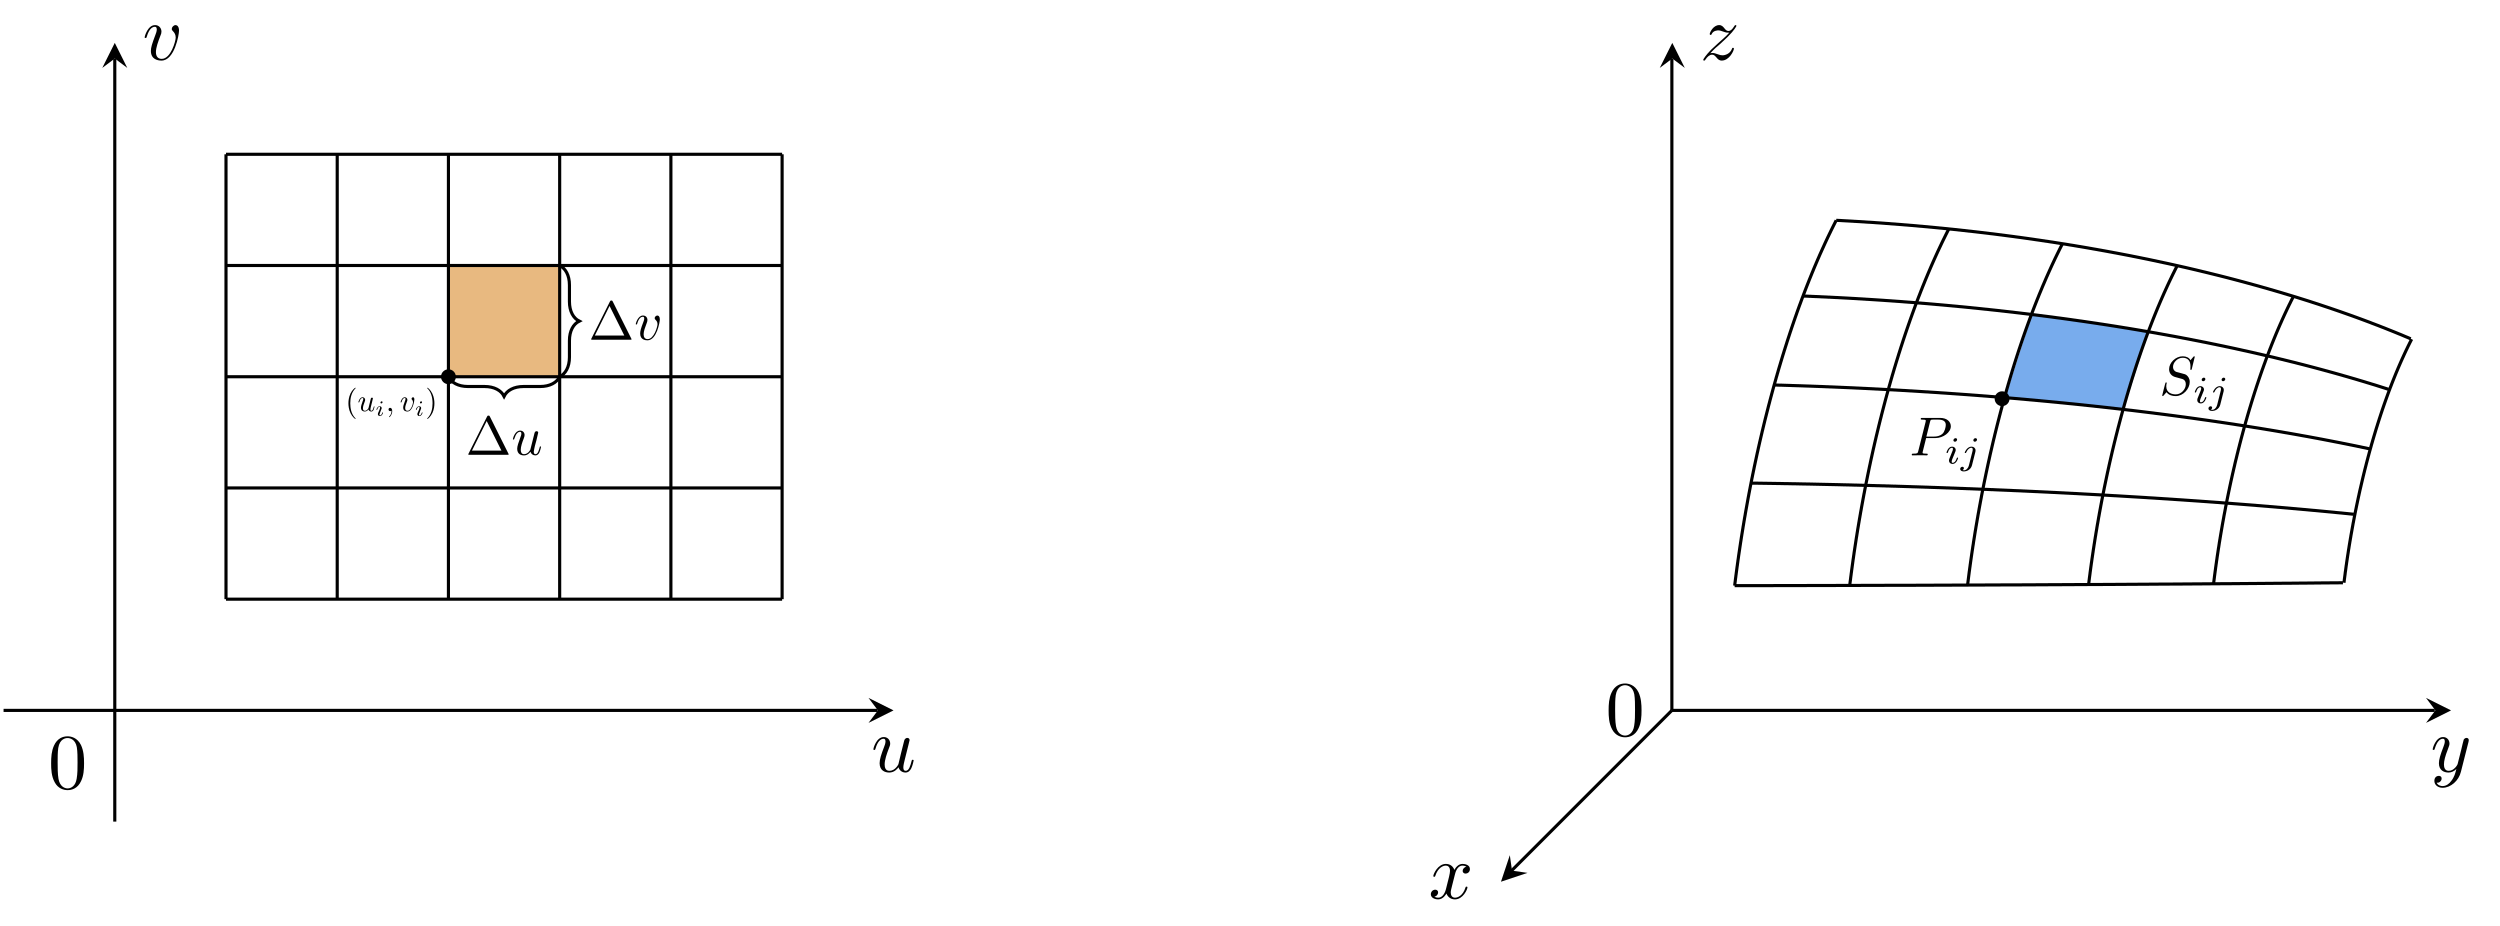 <?xml version="1.0" encoding="UTF-8"?>
<svg xmlns="http://www.w3.org/2000/svg" xmlns:xlink="http://www.w3.org/1999/xlink" width="317.952pt" height="117.796pt" viewBox="0 0 317.952 117.796" version="1.2">
<defs>
<g>
<symbol overflow="visible" id="glyph0-0">
<path style="stroke:none;" d=""/>
</symbol>
<symbol overflow="visible" id="glyph0-1">
<path style="stroke:none;" d="M 3.078 -4.859 C 3.031 -4.953 3.016 -4.984 2.906 -4.984 C 2.781 -4.984 2.766 -4.953 2.719 -4.859 L 0.359 -0.141 C 0.328 -0.078 0.328 -0.062 0.328 -0.062 C 0.328 0 0.375 0 0.484 0 L 5.312 0 C 5.422 0 5.469 0 5.469 -0.062 C 5.469 -0.062 5.469 -0.078 5.438 -0.141 Z M 2.672 -4.297 L 4.547 -0.531 L 0.797 -0.531 Z M 2.672 -4.297 "/>
</symbol>
<symbol overflow="visible" id="glyph1-0">
<path style="stroke:none;" d=""/>
</symbol>
<symbol overflow="visible" id="glyph1-1">
<path style="stroke:none;" d="M 2.438 -0.391 C 2.516 -0.109 2.766 0.078 3.062 0.078 C 3.297 0.078 3.469 -0.078 3.578 -0.312 C 3.688 -0.562 3.781 -0.984 3.781 -1 C 3.781 -1.062 3.719 -1.062 3.703 -1.062 C 3.625 -1.062 3.625 -1.031 3.609 -0.938 C 3.5 -0.547 3.375 -0.078 3.078 -0.078 C 2.938 -0.078 2.859 -0.172 2.859 -0.391 C 2.859 -0.547 2.953 -0.875 3 -1.125 L 3.203 -1.875 C 3.219 -1.984 3.297 -2.25 3.312 -2.344 C 3.359 -2.516 3.422 -2.781 3.422 -2.812 C 3.422 -2.938 3.328 -3 3.219 -3 C 3.188 -3 3 -3 2.953 -2.766 C 2.812 -2.25 2.516 -1.031 2.422 -0.656 C 2.422 -0.641 2.141 -0.078 1.625 -0.078 C 1.266 -0.078 1.203 -0.391 1.203 -0.641 C 1.203 -1.031 1.391 -1.594 1.578 -2.062 C 1.656 -2.281 1.688 -2.375 1.688 -2.516 C 1.688 -2.828 1.469 -3.078 1.125 -3.078 C 0.453 -3.078 0.203 -2.062 0.203 -2 C 0.203 -1.938 0.266 -1.938 0.281 -1.938 C 0.359 -1.938 0.359 -1.953 0.391 -2.062 C 0.578 -2.672 0.844 -2.922 1.094 -2.922 C 1.156 -2.922 1.281 -2.922 1.281 -2.703 C 1.281 -2.531 1.203 -2.328 1.156 -2.219 C 0.906 -1.531 0.75 -1.094 0.75 -0.766 C 0.75 -0.094 1.234 0.078 1.609 0.078 C 2.062 0.078 2.328 -0.234 2.438 -0.391 Z M 2.438 -0.391 "/>
</symbol>
<symbol overflow="visible" id="glyph1-2">
<path style="stroke:none;" d="M 3.266 -2.594 C 3.266 -2.969 3.078 -3.078 2.953 -3.078 C 2.781 -3.078 2.609 -2.906 2.609 -2.75 C 2.609 -2.656 2.641 -2.609 2.719 -2.531 C 2.875 -2.391 2.969 -2.219 2.969 -1.969 C 2.969 -1.672 2.531 -0.078 1.719 -0.078 C 1.359 -0.078 1.203 -0.328 1.203 -0.688 C 1.203 -1.078 1.391 -1.578 1.609 -2.156 C 1.656 -2.281 1.688 -2.375 1.688 -2.516 C 1.688 -2.828 1.469 -3.078 1.125 -3.078 C 0.469 -3.078 0.203 -2.062 0.203 -2 C 0.203 -1.938 0.266 -1.938 0.281 -1.938 C 0.359 -1.938 0.359 -1.953 0.391 -2.062 C 0.594 -2.766 0.906 -2.922 1.094 -2.922 C 1.156 -2.922 1.281 -2.922 1.281 -2.703 C 1.281 -2.531 1.203 -2.344 1.156 -2.219 C 0.844 -1.406 0.766 -1.094 0.766 -0.781 C 0.766 -0.031 1.375 0.078 1.688 0.078 C 2.859 0.078 3.266 -2.234 3.266 -2.594 Z M 3.266 -2.594 "/>
</symbol>
<symbol overflow="visible" id="glyph1-3">
<path style="stroke:none;" d="M 2.109 -2.203 L 3.297 -2.203 C 4.281 -2.203 5.25 -2.922 5.25 -3.703 C 5.25 -4.25 4.797 -4.766 3.875 -4.766 L 1.625 -4.766 C 1.484 -4.766 1.422 -4.766 1.422 -4.625 C 1.422 -4.547 1.484 -4.547 1.609 -4.547 C 1.703 -4.547 1.828 -4.531 1.922 -4.531 C 2.031 -4.516 2.062 -4.5 2.062 -4.422 C 2.062 -4.391 2.062 -4.375 2.047 -4.281 L 1.109 -0.547 C 1.031 -0.266 1.031 -0.219 0.469 -0.219 C 0.359 -0.219 0.281 -0.219 0.281 -0.078 C 0.281 0 0.359 0 0.391 0 C 0.578 0 1.078 -0.016 1.266 -0.016 C 1.422 -0.016 1.562 -0.016 1.719 -0.016 C 1.875 -0.016 2.016 0 2.172 0 C 2.219 0 2.312 0 2.312 -0.141 C 2.312 -0.219 2.25 -0.219 2.109 -0.219 C 1.859 -0.219 1.656 -0.219 1.656 -0.344 C 1.656 -0.391 1.672 -0.422 1.672 -0.453 Z M 2.609 -4.281 C 2.672 -4.516 2.688 -4.547 2.984 -4.547 L 3.656 -4.547 C 4.234 -4.547 4.609 -4.359 4.609 -3.875 C 4.609 -3.609 4.469 -3 4.188 -2.75 C 3.844 -2.438 3.422 -2.391 3.125 -2.391 L 2.141 -2.391 Z M 2.609 -4.281 "/>
</symbol>
<symbol overflow="visible" id="glyph1-4">
<path style="stroke:none;" d="M 4.5 -4.844 C 4.5 -4.859 4.484 -4.906 4.422 -4.906 C 4.391 -4.906 4.375 -4.906 4.297 -4.812 L 3.953 -4.406 C 3.781 -4.734 3.422 -4.906 2.969 -4.906 C 2.078 -4.906 1.234 -4.109 1.234 -3.266 C 1.234 -2.703 1.609 -2.391 1.969 -2.281 L 2.703 -2.078 C 2.969 -2.016 3.359 -1.922 3.359 -1.344 C 3.359 -0.719 2.781 -0.062 2.094 -0.062 C 1.656 -0.062 0.875 -0.219 0.875 -1.078 C 0.875 -1.25 0.906 -1.422 0.922 -1.453 C 0.922 -1.484 0.938 -1.484 0.938 -1.5 C 0.938 -1.578 0.891 -1.578 0.844 -1.578 C 0.812 -1.578 0.797 -1.578 0.781 -1.547 C 0.75 -1.531 0.359 0.062 0.359 0.078 C 0.359 0.125 0.391 0.156 0.438 0.156 C 0.469 0.156 0.484 0.141 0.562 0.047 L 0.906 -0.344 C 1.203 0.062 1.672 0.156 2.078 0.156 C 3.031 0.156 3.859 -0.781 3.859 -1.641 C 3.859 -2.125 3.609 -2.359 3.516 -2.453 C 3.359 -2.609 3.25 -2.641 2.625 -2.797 C 2.469 -2.844 2.219 -2.906 2.156 -2.922 C 1.969 -2.984 1.734 -3.188 1.734 -3.562 C 1.734 -4.125 2.297 -4.719 2.953 -4.719 C 3.531 -4.719 3.953 -4.422 3.953 -3.641 C 3.953 -3.422 3.938 -3.297 3.938 -3.25 C 3.938 -3.234 3.938 -3.172 4.016 -3.172 C 4.078 -3.172 4.094 -3.203 4.125 -3.312 Z M 4.5 -4.844 "/>
</symbol>
<symbol overflow="visible" id="glyph2-0">
<path style="stroke:none;" d=""/>
</symbol>
<symbol overflow="visible" id="glyph2-1">
<path style="stroke:none;" d="M 3.484 -0.562 C 3.594 -0.156 3.938 0.109 4.375 0.109 C 4.719 0.109 4.953 -0.125 5.109 -0.438 C 5.281 -0.797 5.406 -1.406 5.406 -1.422 C 5.406 -1.516 5.312 -1.516 5.281 -1.516 C 5.188 -1.516 5.172 -1.484 5.141 -1.344 C 5 -0.781 4.812 -0.109 4.406 -0.109 C 4.188 -0.109 4.094 -0.234 4.094 -0.562 C 4.094 -0.781 4.203 -1.25 4.297 -1.609 L 4.562 -2.672 C 4.594 -2.828 4.703 -3.203 4.734 -3.359 C 4.781 -3.578 4.891 -3.969 4.891 -4.016 C 4.891 -4.203 4.75 -4.297 4.594 -4.297 C 4.547 -4.297 4.297 -4.281 4.203 -3.938 C 4.016 -3.219 3.578 -1.469 3.469 -0.953 C 3.453 -0.906 3.062 -0.109 2.328 -0.109 C 1.812 -0.109 1.719 -0.562 1.719 -0.922 C 1.719 -1.484 1.984 -2.266 2.25 -2.953 C 2.375 -3.25 2.422 -3.391 2.422 -3.578 C 2.422 -4.031 2.094 -4.406 1.609 -4.406 C 0.656 -4.406 0.281 -2.953 0.281 -2.859 C 0.281 -2.766 0.391 -2.766 0.406 -2.766 C 0.5 -2.766 0.516 -2.781 0.562 -2.953 C 0.812 -3.812 1.188 -4.188 1.578 -4.188 C 1.656 -4.188 1.828 -4.172 1.828 -3.859 C 1.828 -3.609 1.719 -3.328 1.656 -3.172 C 1.281 -2.188 1.078 -1.578 1.078 -1.078 C 1.078 -0.141 1.766 0.109 2.297 0.109 C 2.953 0.109 3.312 -0.344 3.484 -0.562 Z M 3.484 -0.562 "/>
</symbol>
<symbol overflow="visible" id="glyph2-2">
<path style="stroke:none;" d="M 4.656 -3.703 C 4.656 -4.234 4.406 -4.406 4.219 -4.406 C 3.969 -4.406 3.734 -4.141 3.734 -3.922 C 3.734 -3.797 3.781 -3.734 3.891 -3.625 C 4.094 -3.422 4.234 -3.172 4.234 -2.812 C 4.234 -2.391 3.625 -0.109 2.453 -0.109 C 1.953 -0.109 1.719 -0.453 1.719 -0.969 C 1.719 -1.531 1.984 -2.266 2.297 -3.078 C 2.375 -3.25 2.422 -3.391 2.422 -3.578 C 2.422 -4.031 2.094 -4.406 1.609 -4.406 C 0.672 -4.406 0.281 -2.953 0.281 -2.859 C 0.281 -2.766 0.391 -2.766 0.406 -2.766 C 0.5 -2.766 0.516 -2.781 0.562 -2.953 C 0.859 -3.953 1.281 -4.188 1.578 -4.188 C 1.656 -4.188 1.828 -4.188 1.828 -3.859 C 1.828 -3.609 1.719 -3.344 1.656 -3.172 C 1.219 -2.016 1.078 -1.547 1.078 -1.125 C 1.078 -0.047 1.953 0.109 2.422 0.109 C 4.094 0.109 4.656 -3.188 4.656 -3.703 Z M 4.656 -3.703 "/>
</symbol>
<symbol overflow="visible" id="glyph2-3">
<path style="stroke:none;" d="M 4.844 -3.797 C 4.875 -3.938 4.875 -3.953 4.875 -4.016 C 4.875 -4.203 4.734 -4.297 4.594 -4.297 C 4.484 -4.297 4.328 -4.234 4.234 -4.078 C 4.219 -4.031 4.141 -3.719 4.094 -3.547 C 4.031 -3.281 3.969 -3.016 3.906 -2.75 L 3.453 -0.953 C 3.406 -0.812 2.984 -0.109 2.328 -0.109 C 1.828 -0.109 1.719 -0.547 1.719 -0.922 C 1.719 -1.375 1.875 -1.984 2.219 -2.859 C 2.375 -3.281 2.422 -3.391 2.422 -3.578 C 2.422 -4.031 2.094 -4.406 1.609 -4.406 C 0.656 -4.406 0.281 -2.953 0.281 -2.859 C 0.281 -2.766 0.391 -2.766 0.406 -2.766 C 0.5 -2.766 0.516 -2.781 0.562 -2.953 C 0.844 -3.875 1.234 -4.188 1.578 -4.188 C 1.656 -4.188 1.828 -4.188 1.828 -3.859 C 1.828 -3.609 1.719 -3.359 1.656 -3.172 C 1.25 -2.109 1.078 -1.547 1.078 -1.078 C 1.078 -0.188 1.703 0.109 2.297 0.109 C 2.672 0.109 3.016 -0.062 3.297 -0.344 C 3.172 0.172 3.047 0.672 2.641 1.188 C 2.391 1.531 2.016 1.828 1.547 1.828 C 1.406 1.828 0.969 1.797 0.797 1.406 C 0.953 1.406 1.078 1.406 1.219 1.281 C 1.328 1.188 1.422 1.062 1.422 0.875 C 1.422 0.562 1.156 0.531 1.062 0.531 C 0.828 0.531 0.5 0.688 0.5 1.172 C 0.5 1.672 0.938 2.047 1.547 2.047 C 2.578 2.047 3.609 1.141 3.875 0.016 Z M 4.844 -3.797 "/>
</symbol>
<symbol overflow="visible" id="glyph2-4">
<path style="stroke:none;" d="M 1.328 -0.828 C 1.859 -1.406 2.156 -1.656 2.516 -1.953 C 2.516 -1.969 3.125 -2.5 3.484 -2.859 C 4.422 -3.781 4.641 -4.266 4.641 -4.297 C 4.641 -4.406 4.562 -4.406 4.531 -4.406 C 4.469 -4.406 4.438 -4.375 4.391 -4.297 C 4.094 -3.812 3.875 -3.656 3.641 -3.656 C 3.406 -3.656 3.281 -3.797 3.141 -3.969 C 2.953 -4.203 2.781 -4.406 2.453 -4.406 C 1.703 -4.406 1.25 -3.469 1.25 -3.266 C 1.25 -3.219 1.281 -3.156 1.359 -3.156 C 1.453 -3.156 1.469 -3.203 1.5 -3.266 C 1.688 -3.719 2.266 -3.734 2.344 -3.734 C 2.547 -3.734 2.734 -3.656 2.969 -3.578 C 3.359 -3.438 3.469 -3.438 3.734 -3.438 C 3.375 -3 2.531 -2.297 2.344 -2.125 L 1.453 -1.297 C 0.781 -0.625 0.422 -0.062 0.422 0.016 C 0.422 0.109 0.531 0.109 0.547 0.109 C 0.625 0.109 0.641 0.094 0.703 -0.016 C 0.938 -0.375 1.234 -0.641 1.547 -0.641 C 1.781 -0.641 1.875 -0.547 2.125 -0.266 C 2.297 -0.047 2.484 0.109 2.766 0.109 C 3.75 0.109 4.328 -1.156 4.328 -1.422 C 4.328 -1.469 4.297 -1.516 4.203 -1.516 C 4.125 -1.516 4.094 -1.469 4.078 -1.391 C 3.844 -0.75 3.203 -0.562 2.875 -0.562 C 2.672 -0.562 2.5 -0.609 2.297 -0.688 C 1.953 -0.812 1.797 -0.859 1.594 -0.859 C 1.578 -0.859 1.406 -0.859 1.328 -0.828 Z M 1.328 -0.828 "/>
</symbol>
<symbol overflow="visible" id="glyph2-5">
<path style="stroke:none;" d="M 3.328 -3 C 3.391 -3.266 3.609 -4.188 4.312 -4.188 C 4.359 -4.188 4.594 -4.188 4.812 -4.047 C 4.531 -4 4.328 -3.75 4.328 -3.516 C 4.328 -3.359 4.438 -3.172 4.703 -3.172 C 4.922 -3.172 5.25 -3.344 5.25 -3.75 C 5.25 -4.266 4.656 -4.406 4.312 -4.406 C 3.75 -4.406 3.391 -3.875 3.281 -3.641 C 3.031 -4.297 2.484 -4.406 2.203 -4.406 C 1.172 -4.406 0.594 -3.109 0.594 -2.859 C 0.594 -2.766 0.703 -2.766 0.719 -2.766 C 0.797 -2.766 0.828 -2.781 0.844 -2.875 C 1.188 -3.938 1.844 -4.188 2.188 -4.188 C 2.375 -4.188 2.719 -4.094 2.719 -3.516 C 2.719 -3.203 2.547 -2.531 2.188 -1.141 C 2.016 -0.531 1.672 -0.109 1.234 -0.109 C 1.172 -0.109 0.953 -0.109 0.734 -0.234 C 0.984 -0.281 1.203 -0.5 1.203 -0.781 C 1.203 -1.047 0.984 -1.125 0.844 -1.125 C 0.531 -1.125 0.281 -0.859 0.281 -0.547 C 0.281 -0.094 0.781 0.109 1.219 0.109 C 1.875 0.109 2.234 -0.594 2.266 -0.641 C 2.391 -0.281 2.75 0.109 3.344 0.109 C 4.375 0.109 4.938 -1.172 4.938 -1.422 C 4.938 -1.516 4.844 -1.516 4.812 -1.516 C 4.734 -1.516 4.703 -1.484 4.688 -1.406 C 4.359 -0.344 3.688 -0.109 3.359 -0.109 C 2.969 -0.109 2.812 -0.422 2.812 -0.766 C 2.812 -0.984 2.875 -1.203 2.984 -1.641 Z M 3.328 -3 "/>
</symbol>
<symbol overflow="visible" id="glyph3-0">
<path style="stroke:none;" d=""/>
</symbol>
<symbol overflow="visible" id="glyph3-1">
<path style="stroke:none;" d="M 4.578 -3.188 C 4.578 -3.984 4.531 -4.781 4.188 -5.516 C 3.719 -6.469 2.906 -6.625 2.484 -6.625 C 1.891 -6.625 1.172 -6.375 0.75 -5.438 C 0.438 -4.75 0.391 -3.984 0.391 -3.188 C 0.391 -2.438 0.422 -1.547 0.844 -0.781 C 1.266 0.016 1.984 0.219 2.484 0.219 C 3.016 0.219 3.766 0.016 4.203 -0.938 C 4.531 -1.625 4.578 -2.406 4.578 -3.188 Z M 2.484 0 C 2.094 0 1.5 -0.25 1.328 -1.203 C 1.219 -1.797 1.219 -2.719 1.219 -3.297 C 1.219 -3.938 1.219 -4.594 1.297 -5.141 C 1.484 -6.312 2.234 -6.406 2.484 -6.406 C 2.812 -6.406 3.469 -6.234 3.656 -5.25 C 3.75 -4.688 3.75 -3.938 3.75 -3.297 C 3.75 -2.562 3.75 -1.875 3.641 -1.25 C 3.5 -0.297 2.922 0 2.484 0 Z M 2.484 0 "/>
</symbol>
<symbol overflow="visible" id="glyph4-0">
<path style="stroke:none;" d=""/>
</symbol>
<symbol overflow="visible" id="glyph4-1">
<path style="stroke:none;" d="M 1.312 0.953 C 1.312 0.938 1.312 0.938 1.25 0.875 C 0.75 0.359 0.625 -0.391 0.625 -1 C 0.625 -1.688 0.781 -2.375 1.266 -2.875 C 1.312 -2.922 1.312 -2.938 1.312 -2.953 C 1.312 -2.969 1.297 -2.984 1.281 -2.984 C 1.234 -2.984 0.875 -2.719 0.641 -2.219 C 0.438 -1.766 0.391 -1.328 0.391 -1 C 0.391 -0.688 0.438 -0.203 0.656 0.25 C 0.891 0.734 1.234 1 1.281 1 C 1.297 1 1.312 0.984 1.312 0.953 Z M 1.312 0.953 "/>
</symbol>
<symbol overflow="visible" id="glyph4-2">
<path style="stroke:none;" d="M 1.156 -1 C 1.156 -1.312 1.109 -1.781 0.891 -2.234 C 0.656 -2.734 0.312 -2.984 0.266 -2.984 C 0.25 -2.984 0.234 -2.969 0.234 -2.953 C 0.234 -2.938 0.234 -2.922 0.297 -2.859 C 0.688 -2.469 0.922 -1.828 0.922 -1 C 0.922 -0.312 0.766 0.391 0.281 0.891 C 0.234 0.938 0.234 0.938 0.234 0.953 C 0.234 0.984 0.25 1 0.266 1 C 0.312 1 0.672 0.719 0.906 0.219 C 1.109 -0.219 1.156 -0.656 1.156 -1 Z M 1.156 -1 "/>
</symbol>
<symbol overflow="visible" id="glyph5-0">
<path style="stroke:none;" d=""/>
</symbol>
<symbol overflow="visible" id="glyph5-1">
<path style="stroke:none;" d="M 1.391 -0.219 C 1.438 -0.062 1.578 0.047 1.75 0.047 C 1.891 0.047 1.984 -0.047 2.047 -0.172 C 2.109 -0.312 2.156 -0.562 2.156 -0.562 C 2.156 -0.609 2.125 -0.609 2.109 -0.609 C 2.078 -0.609 2.078 -0.594 2.062 -0.531 C 2 -0.312 1.922 -0.047 1.766 -0.047 C 1.672 -0.047 1.641 -0.094 1.641 -0.234 C 1.641 -0.312 1.688 -0.5 1.719 -0.641 L 1.828 -1.078 C 1.844 -1.125 1.875 -1.281 1.891 -1.344 C 1.922 -1.438 1.953 -1.578 1.953 -1.609 C 1.953 -1.688 1.906 -1.719 1.844 -1.719 C 1.828 -1.719 1.719 -1.719 1.688 -1.578 C 1.609 -1.281 1.438 -0.594 1.391 -0.375 C 1.375 -0.359 1.219 -0.047 0.938 -0.047 C 0.719 -0.047 0.688 -0.219 0.688 -0.375 C 0.688 -0.594 0.797 -0.906 0.906 -1.188 C 0.953 -1.297 0.969 -1.359 0.969 -1.438 C 0.969 -1.609 0.844 -1.766 0.641 -1.766 C 0.266 -1.766 0.109 -1.188 0.109 -1.141 C 0.109 -1.109 0.156 -1.109 0.156 -1.109 C 0.203 -1.109 0.203 -1.109 0.234 -1.172 C 0.328 -1.531 0.484 -1.672 0.625 -1.672 C 0.672 -1.672 0.734 -1.672 0.734 -1.547 C 0.734 -1.453 0.688 -1.328 0.656 -1.266 C 0.516 -0.875 0.438 -0.625 0.438 -0.438 C 0.438 -0.062 0.703 0.047 0.922 0.047 C 1.188 0.047 1.328 -0.141 1.391 -0.219 Z M 1.391 -0.219 "/>
</symbol>
<symbol overflow="visible" id="glyph5-2">
<path style="stroke:none;" d="M 0.812 0 C 0.812 -0.266 0.703 -0.422 0.547 -0.422 C 0.422 -0.422 0.344 -0.328 0.344 -0.219 C 0.344 -0.109 0.422 0 0.547 0 C 0.609 0 0.656 -0.016 0.688 -0.047 C 0.703 -0.062 0.703 -0.062 0.719 -0.062 C 0.719 -0.062 0.719 -0.062 0.719 0 C 0.719 0.297 0.578 0.531 0.453 0.656 C 0.406 0.703 0.406 0.719 0.406 0.719 C 0.406 0.75 0.422 0.766 0.453 0.766 C 0.484 0.766 0.812 0.469 0.812 0 Z M 0.812 0 "/>
</symbol>
<symbol overflow="visible" id="glyph5-3">
<path style="stroke:none;" d="M 1.859 -1.484 C 1.859 -1.703 1.766 -1.766 1.688 -1.766 C 1.594 -1.766 1.5 -1.656 1.5 -1.562 C 1.5 -1.516 1.516 -1.5 1.562 -1.453 C 1.641 -1.375 1.688 -1.266 1.688 -1.125 C 1.688 -0.953 1.453 -0.047 0.984 -0.047 C 0.781 -0.047 0.688 -0.188 0.688 -0.391 C 0.688 -0.609 0.797 -0.906 0.922 -1.234 C 0.953 -1.297 0.969 -1.359 0.969 -1.438 C 0.969 -1.609 0.844 -1.766 0.641 -1.766 C 0.266 -1.766 0.109 -1.188 0.109 -1.141 C 0.109 -1.109 0.156 -1.109 0.156 -1.109 C 0.203 -1.109 0.203 -1.109 0.234 -1.172 C 0.344 -1.578 0.516 -1.672 0.625 -1.672 C 0.656 -1.672 0.734 -1.672 0.734 -1.547 C 0.734 -1.453 0.688 -1.344 0.656 -1.266 C 0.484 -0.812 0.438 -0.625 0.438 -0.453 C 0.438 -0.016 0.781 0.047 0.969 0.047 C 1.641 0.047 1.859 -1.281 1.859 -1.484 Z M 1.859 -1.484 "/>
</symbol>
<symbol overflow="visible" id="glyph6-0">
<path style="stroke:none;" d=""/>
</symbol>
<symbol overflow="visible" id="glyph6-1">
<path style="stroke:none;" d="M 0.906 -1.734 C 0.906 -1.781 0.875 -1.844 0.797 -1.844 C 0.719 -1.844 0.641 -1.766 0.641 -1.688 C 0.641 -1.641 0.672 -1.578 0.75 -1.578 C 0.828 -1.578 0.906 -1.656 0.906 -1.734 Z M 0.328 -0.328 C 0.328 -0.297 0.312 -0.25 0.312 -0.203 C 0.312 -0.078 0.422 0.031 0.578 0.031 C 0.844 0.031 0.969 -0.359 0.969 -0.391 C 0.969 -0.438 0.938 -0.438 0.922 -0.438 C 0.891 -0.438 0.891 -0.422 0.875 -0.391 C 0.812 -0.172 0.688 -0.047 0.578 -0.047 C 0.531 -0.047 0.516 -0.094 0.516 -0.141 C 0.516 -0.219 0.531 -0.266 0.562 -0.328 C 0.578 -0.406 0.609 -0.469 0.641 -0.547 C 0.672 -0.609 0.766 -0.875 0.781 -0.906 C 0.797 -0.922 0.797 -0.969 0.797 -0.984 C 0.797 -1.125 0.688 -1.219 0.531 -1.219 C 0.266 -1.219 0.125 -0.844 0.125 -0.797 C 0.125 -0.766 0.172 -0.766 0.172 -0.766 C 0.219 -0.766 0.219 -0.781 0.234 -0.812 C 0.297 -1.047 0.422 -1.156 0.531 -1.156 C 0.562 -1.156 0.594 -1.125 0.594 -1.047 C 0.594 -0.984 0.578 -0.953 0.516 -0.766 Z M 0.328 -0.328 "/>
</symbol>
<symbol overflow="visible" id="glyph7-0">
<path style="stroke:none;" d=""/>
</symbol>
<symbol overflow="visible" id="glyph7-1">
<path style="stroke:none;" d="M 1.578 -3.047 C 1.578 -3.125 1.516 -3.234 1.391 -3.234 C 1.25 -3.234 1.109 -3.109 1.109 -2.969 C 1.109 -2.875 1.172 -2.781 1.312 -2.781 C 1.453 -2.781 1.578 -2.922 1.578 -3.047 Z M 0.578 -0.578 C 0.562 -0.5 0.547 -0.453 0.547 -0.359 C 0.547 -0.141 0.734 0.047 1 0.047 C 1.484 0.047 1.703 -0.625 1.703 -0.703 C 1.703 -0.766 1.641 -0.766 1.625 -0.766 C 1.562 -0.766 1.562 -0.734 1.531 -0.672 C 1.422 -0.281 1.203 -0.094 1.016 -0.094 C 0.922 -0.094 0.891 -0.156 0.891 -0.266 C 0.891 -0.375 0.938 -0.469 0.969 -0.578 C 1.031 -0.703 1.078 -0.828 1.125 -0.953 C 1.172 -1.078 1.344 -1.516 1.375 -1.578 C 1.391 -1.625 1.406 -1.688 1.406 -1.734 C 1.406 -1.969 1.203 -2.156 0.938 -2.156 C 0.453 -2.156 0.234 -1.484 0.234 -1.406 C 0.234 -1.344 0.297 -1.344 0.312 -1.344 C 0.375 -1.344 0.391 -1.359 0.406 -1.422 C 0.531 -1.844 0.734 -2.016 0.922 -2.016 C 1 -2.016 1.047 -1.969 1.047 -1.844 C 1.047 -1.734 1.016 -1.656 0.891 -1.359 Z M 0.578 -0.578 "/>
</symbol>
<symbol overflow="visible" id="glyph7-2">
<path style="stroke:none;" d="M 2.141 -3.047 C 2.141 -3.125 2.078 -3.234 1.938 -3.234 C 1.797 -3.234 1.672 -3.094 1.672 -2.969 C 1.672 -2.891 1.734 -2.781 1.859 -2.781 C 2 -2.781 2.141 -2.906 2.141 -3.047 Z M 1.109 0.234 C 1.031 0.578 0.766 0.859 0.484 0.859 C 0.422 0.859 0.359 0.844 0.297 0.828 C 0.422 0.766 0.469 0.656 0.469 0.578 C 0.469 0.469 0.375 0.406 0.281 0.406 C 0.125 0.406 0 0.531 0 0.688 C 0 0.875 0.188 1 0.484 1 C 0.781 1 1.344 0.812 1.5 0.219 L 1.938 -1.516 C 1.953 -1.578 1.953 -1.625 1.953 -1.688 C 1.953 -1.953 1.734 -2.156 1.438 -2.156 C 0.891 -2.156 0.578 -1.469 0.578 -1.406 C 0.578 -1.344 0.656 -1.344 0.672 -1.344 C 0.719 -1.344 0.734 -1.359 0.766 -1.422 C 0.891 -1.719 1.141 -2.016 1.422 -2.016 C 1.547 -2.016 1.594 -1.938 1.594 -1.781 C 1.594 -1.719 1.578 -1.656 1.578 -1.625 Z M 1.109 0.234 "/>
</symbol>
</g>
<clipPath id="clip1">
  <path d="M 0.25 90 L 112 90 L 112 91 L 0.25 91 Z M 0.25 90 "/>
</clipPath>
</defs>
<g id="surface1">
<path style="fill:none;stroke-width:0.399;stroke-linecap:butt;stroke-linejoin:miter;stroke:rgb(0%,0%,0%);stroke-opacity:1;stroke-miterlimit:10;" d="M 42.518 42.519 C 42.894 41.771 43.767 41.274 45.011 41.274 L 47.116 41.274 C 48.361 41.274 49.233 40.777 49.609 40.03 C 49.981 40.777 50.853 41.274 52.098 41.274 L 54.203 41.274 C 55.447 41.274 56.32 41.771 56.695 42.519 " transform="matrix(0.998,0,0,-0.998,14.598,90.348)"/>
<g style="fill:rgb(0%,0%,0%);fill-opacity:1;">
  <use xlink:href="#glyph0-1" x="59.226" y="57.841"/>
</g>
<g style="fill:rgb(0%,0%,0%);fill-opacity:1;">
  <use xlink:href="#glyph1-1" x="65.027" y="57.841"/>
</g>
<path style="fill:none;stroke-width:0.399;stroke-linecap:butt;stroke-linejoin:miter;stroke:rgb(0%,0%,0%);stroke-opacity:1;stroke-miterlimit:10;" d="M 56.695 42.519 C 57.443 42.894 57.94 43.767 57.94 45.011 L 57.94 47.116 C 57.94 48.361 58.437 49.233 59.184 49.605 C 58.437 49.981 57.94 50.853 57.94 52.098 L 57.94 54.203 C 57.94 55.447 57.443 56.32 56.695 56.696 " transform="matrix(0.998,0,0,-0.998,14.598,90.348)"/>
<g style="fill:rgb(0%,0%,0%);fill-opacity:1;">
  <use xlink:href="#glyph0-1" x="74.852" y="43.206"/>
</g>
<g style="fill:rgb(0%,0%,0%);fill-opacity:1;">
  <use xlink:href="#glyph1-2" x="80.653" y="43.206"/>
</g>
<g clip-path="url(#clip1)" clip-rule="nonzero">
<path style="fill:none;stroke-width:0.399;stroke-linecap:butt;stroke-linejoin:miter;stroke:rgb(0%,0%,0%);stroke-opacity:1;stroke-miterlimit:10;" d="M -14.173 -0 L 97.222 -0 " transform="matrix(0.998,0,0,-0.998,14.598,90.348)"/>
</g>
<path style=" stroke:none;fill-rule:nonzero;fill:rgb(0%,0%,0%);fill-opacity:1;" d="M 113.641 90.348 L 110.457 88.758 L 111.652 90.348 L 110.457 91.938 "/>
<g style="fill:rgb(0%,0%,0%);fill-opacity:1;">
  <use xlink:href="#glyph2-1" x="110.792" y="98.144"/>
</g>
<path style="fill:none;stroke-width:0.399;stroke-linecap:butt;stroke-linejoin:miter;stroke:rgb(0%,0%,0%);stroke-opacity:1;stroke-miterlimit:10;" d="M -0 -14.173 L -0 83.05 " transform="matrix(0.998,0,0,-0.998,14.598,90.348)"/>
<path style=" stroke:none;fill-rule:nonzero;fill:rgb(0%,0%,0%);fill-opacity:1;" d="M 14.598 5.453 L 13.008 8.637 L 14.598 7.441 L 16.188 8.637 "/>
<g style="fill:rgb(0%,0%,0%);fill-opacity:1;">
  <use xlink:href="#glyph2-2" x="18.112" y="7.597"/>
</g>
<g style="fill:rgb(0%,0%,0%);fill-opacity:1;">
  <use xlink:href="#glyph3-1" x="6.112" y="100.27"/>
</g>
<path style=" stroke:none;fill-rule:nonzero;fill:rgb(90.979%,72.549%,50%);fill-opacity:1;" d="M 57.043 33.75 L 71.195 33.75 L 71.195 47.902 L 57.043 47.902 Z M 57.043 33.75 "/>
<path style="fill:none;stroke-width:0.399;stroke-linecap:butt;stroke-linejoin:miter;stroke:rgb(0%,0%,0%);stroke-opacity:1;stroke-miterlimit:10;" d="M 14.173 14.173 L 85.041 14.173 " transform="matrix(0.998,0,0,-0.998,14.598,90.348)"/>
<path style="fill:none;stroke-width:0.399;stroke-linecap:butt;stroke-linejoin:miter;stroke:rgb(0%,0%,0%);stroke-opacity:1;stroke-miterlimit:10;" d="M 14.173 28.346 L 85.041 28.346 " transform="matrix(0.998,0,0,-0.998,14.598,90.348)"/>
<path style="fill:none;stroke-width:0.399;stroke-linecap:butt;stroke-linejoin:miter;stroke:rgb(0%,0%,0%);stroke-opacity:1;stroke-miterlimit:10;" d="M 14.173 42.519 L 85.041 42.519 " transform="matrix(0.998,0,0,-0.998,14.598,90.348)"/>
<path style="fill:none;stroke-width:0.399;stroke-linecap:butt;stroke-linejoin:miter;stroke:rgb(0%,0%,0%);stroke-opacity:1;stroke-miterlimit:10;" d="M 14.173 56.696 L 85.041 56.696 " transform="matrix(0.998,0,0,-0.998,14.598,90.348)"/>
<path style="fill:none;stroke-width:0.399;stroke-linecap:butt;stroke-linejoin:miter;stroke:rgb(0%,0%,0%);stroke-opacity:1;stroke-miterlimit:10;" d="M 14.173 70.868 L 85.041 70.868 " transform="matrix(0.998,0,0,-0.998,14.598,90.348)"/>
<path style="fill:none;stroke-width:0.399;stroke-linecap:butt;stroke-linejoin:miter;stroke:rgb(0%,0%,0%);stroke-opacity:1;stroke-miterlimit:10;" d="M 14.173 14.173 L 14.173 70.868 " transform="matrix(0.998,0,0,-0.998,14.598,90.348)"/>
<path style="fill:none;stroke-width:0.399;stroke-linecap:butt;stroke-linejoin:miter;stroke:rgb(0%,0%,0%);stroke-opacity:1;stroke-miterlimit:10;" d="M 28.346 14.173 L 28.346 70.868 " transform="matrix(0.998,0,0,-0.998,14.598,90.348)"/>
<path style="fill:none;stroke-width:0.399;stroke-linecap:butt;stroke-linejoin:miter;stroke:rgb(0%,0%,0%);stroke-opacity:1;stroke-miterlimit:10;" d="M 42.518 14.173 L 42.518 70.868 " transform="matrix(0.998,0,0,-0.998,14.598,90.348)"/>
<path style="fill:none;stroke-width:0.399;stroke-linecap:butt;stroke-linejoin:miter;stroke:rgb(0%,0%,0%);stroke-opacity:1;stroke-miterlimit:10;" d="M 56.695 14.173 L 56.695 70.868 " transform="matrix(0.998,0,0,-0.998,14.598,90.348)"/>
<path style="fill:none;stroke-width:0.399;stroke-linecap:butt;stroke-linejoin:miter;stroke:rgb(0%,0%,0%);stroke-opacity:1;stroke-miterlimit:10;" d="M 70.868 14.173 L 70.868 70.868 " transform="matrix(0.998,0,0,-0.998,14.598,90.348)"/>
<path style="fill:none;stroke-width:0.399;stroke-linecap:butt;stroke-linejoin:miter;stroke:rgb(0%,0%,0%);stroke-opacity:1;stroke-miterlimit:10;" d="M 85.041 14.173 L 85.041 70.868 " transform="matrix(0.998,0,0,-0.998,14.598,90.348)"/>
<path style="fill:none;stroke-width:0.399;stroke-linecap:butt;stroke-linejoin:miter;stroke:rgb(0%,0%,0%);stroke-opacity:1;stroke-miterlimit:10;" d="M 198.429 -0 L 295.647 -0 " transform="matrix(0.998,0,0,-0.998,14.598,90.348)"/>
<path style=" stroke:none;fill-rule:nonzero;fill:rgb(0%,0%,0%);fill-opacity:1;" d="M 311.727 90.348 L 308.543 88.758 L 309.734 90.348 L 308.543 91.938 "/>
<g style="fill:rgb(0%,0%,0%);fill-opacity:1;">
  <use xlink:href="#glyph2-3" x="309.105" y="98.144"/>
</g>
<path style="fill:none;stroke-width:0.399;stroke-linecap:butt;stroke-linejoin:miter;stroke:rgb(0%,0%,0%);stroke-opacity:1;stroke-miterlimit:10;" d="M 198.429 -0 L 198.429 83.05 " transform="matrix(0.998,0,0,-0.998,14.598,90.348)"/>
<path style=" stroke:none;fill-rule:nonzero;fill:rgb(0%,0%,0%);fill-opacity:1;" d="M 212.684 5.453 L 211.09 8.637 L 212.684 7.441 L 214.273 8.637 "/>
<g style="fill:rgb(0%,0%,0%);fill-opacity:1;">
  <use xlink:href="#glyph2-4" x="216.194" y="7.597"/>
</g>
<path style="fill:none;stroke-width:0.399;stroke-linecap:butt;stroke-linejoin:miter;stroke:rgb(0%,0%,0%);stroke-opacity:1;stroke-miterlimit:10;" d="M 198.429 -0 L 178.01 -20.418 " transform="matrix(0.998,0,0,-0.998,14.598,90.348)"/>
<path style=" stroke:none;fill-rule:nonzero;fill:rgb(0%,0%,0%);fill-opacity:1;" d="M 190.895 112.137 L 194.27 111.012 L 192.301 110.73 L 192.02 108.762 "/>
<g style="fill:rgb(0%,0%,0%);fill-opacity:1;">
  <use xlink:href="#glyph2-5" x="181.694" y="114.277"/>
</g>
<path style=" stroke:none;fill-rule:nonzero;fill:rgb(47.237%,67.374%,92.609%);fill-opacity:1;" d="M 258.426 39.977 L 258.465 39.98 L 258.5 39.984 L 258.539 39.992 L 258.574 39.996 L 258.613 40 L 258.684 40.008 L 258.723 40.016 L 258.758 40.02 L 258.797 40.023 L 258.832 40.027 L 258.871 40.031 L 258.906 40.035 L 258.945 40.043 L 259.016 40.051 L 259.055 40.055 L 259.09 40.059 L 259.129 40.062 L 259.164 40.07 L 259.203 40.074 L 259.238 40.078 L 259.277 40.082 L 259.348 40.09 L 259.387 40.098 L 259.422 40.102 L 259.461 40.105 L 259.496 40.113 L 259.535 40.117 L 259.57 40.121 L 259.609 40.125 L 259.645 40.129 L 259.684 40.137 L 259.754 40.145 L 259.793 40.148 L 259.828 40.152 L 259.867 40.156 L 259.902 40.164 L 259.941 40.168 L 259.977 40.172 L 260.016 40.176 L 260.051 40.18 L 260.09 40.188 L 260.16 40.195 L 260.199 40.203 L 260.234 40.207 L 260.273 40.211 L 260.309 40.215 L 260.348 40.219 L 260.383 40.227 L 260.422 40.23 L 260.457 40.234 L 260.496 40.238 L 260.531 40.242 L 260.57 40.25 L 260.605 40.254 L 260.645 40.258 L 260.715 40.266 L 260.754 40.273 L 260.789 40.277 L 260.828 40.281 L 260.863 40.289 L 260.902 40.293 L 260.938 40.297 L 260.977 40.301 L 261.012 40.305 L 261.051 40.312 L 261.086 40.316 L 261.125 40.32 L 261.16 40.328 L 261.195 40.332 L 261.273 40.34 L 261.309 40.348 L 261.344 40.352 L 261.383 40.355 L 261.418 40.359 L 261.457 40.367 L 261.492 40.371 L 261.531 40.375 L 261.566 40.379 L 261.605 40.387 L 261.641 40.391 L 261.68 40.395 L 261.715 40.402 L 261.754 40.406 L 261.789 40.41 L 261.828 40.414 L 261.863 40.422 L 261.902 40.426 L 261.938 40.43 L 261.977 40.438 L 262.012 40.441 L 262.051 40.445 L 262.086 40.449 L 262.121 40.457 L 262.16 40.461 L 262.195 40.465 L 262.234 40.469 L 262.27 40.477 L 262.309 40.48 L 262.344 40.484 L 262.383 40.492 L 262.418 40.496 L 262.457 40.5 L 262.492 40.504 L 262.531 40.512 L 262.566 40.516 L 262.605 40.52 L 262.641 40.527 L 262.68 40.531 L 262.715 40.535 L 262.754 40.539 L 262.789 40.547 L 262.828 40.551 L 262.863 40.555 L 262.902 40.562 L 262.938 40.566 L 262.977 40.57 L 263.012 40.578 L 263.051 40.582 L 263.086 40.586 L 263.125 40.594 L 263.16 40.598 L 263.199 40.602 L 263.234 40.609 L 263.273 40.613 L 263.309 40.617 L 263.348 40.621 L 263.383 40.629 L 263.422 40.633 L 263.457 40.641 L 263.496 40.645 L 263.531 40.648 L 263.57 40.656 L 263.605 40.66 L 263.645 40.664 L 263.68 40.672 L 263.715 40.676 L 263.754 40.68 L 263.789 40.684 L 263.828 40.691 L 263.863 40.695 L 263.902 40.703 L 263.938 40.707 L 263.977 40.711 L 264.012 40.715 L 264.051 40.723 L 264.086 40.727 L 264.125 40.734 L 264.16 40.738 L 264.199 40.742 L 264.234 40.746 L 264.273 40.754 L 264.309 40.758 L 264.348 40.766 L 264.387 40.77 L 264.422 40.773 L 264.457 40.781 L 264.535 40.789 L 264.57 40.797 L 264.605 40.801 L 264.645 40.805 L 264.684 40.812 L 264.719 40.816 L 264.758 40.82 L 264.793 40.828 L 264.832 40.832 L 264.867 40.84 L 264.906 40.844 L 264.941 40.848 L 264.98 40.855 L 265.016 40.859 L 265.055 40.867 L 265.09 40.871 L 265.129 40.875 L 265.164 40.883 L 265.203 40.887 L 265.238 40.891 L 265.277 40.898 L 265.312 40.902 L 265.352 40.91 L 265.387 40.914 L 265.426 40.922 L 265.461 40.926 L 265.5 40.93 L 265.535 40.934 L 265.574 40.941 L 265.609 40.945 L 265.648 40.953 L 265.684 40.957 L 265.723 40.965 L 265.762 40.969 L 265.797 40.973 L 265.836 40.98 L 265.871 40.984 L 265.91 40.992 L 265.945 40.996 L 265.984 41.004 L 266.02 41.008 L 266.059 41.012 L 266.094 41.02 L 266.133 41.023 L 266.168 41.027 L 266.207 41.035 L 266.242 41.039 L 266.281 41.047 L 266.316 41.051 L 266.355 41.059 L 266.391 41.062 L 266.43 41.066 L 266.465 41.074 L 266.504 41.078 L 266.539 41.086 L 266.578 41.09 L 266.613 41.094 L 266.652 41.102 L 266.691 41.105 L 266.727 41.113 L 266.766 41.117 L 266.801 41.125 L 266.84 41.129 L 266.875 41.137 L 266.914 41.141 L 266.949 41.145 L 266.988 41.152 L 267.023 41.156 L 267.062 41.164 L 267.098 41.168 L 267.137 41.176 L 267.176 41.18 L 267.211 41.184 L 267.25 41.191 L 267.285 41.199 L 267.324 41.203 L 267.359 41.207 L 267.398 41.215 L 267.434 41.219 L 267.473 41.227 L 267.508 41.23 L 267.547 41.238 L 267.582 41.242 L 267.621 41.25 L 267.656 41.254 L 267.695 41.262 L 267.734 41.266 L 267.77 41.273 L 267.809 41.277 L 267.844 41.281 L 267.883 41.289 L 267.918 41.293 L 267.957 41.301 L 267.992 41.309 L 268.031 41.312 L 268.066 41.316 L 268.105 41.324 L 268.141 41.328 L 268.18 41.336 L 268.219 41.34 L 268.254 41.348 L 268.293 41.352 L 268.328 41.359 L 268.367 41.363 L 268.402 41.371 L 268.441 41.375 L 268.48 41.383 L 268.516 41.387 L 268.555 41.391 L 268.59 41.398 L 268.629 41.402 L 268.664 41.41 L 268.703 41.418 L 268.738 41.422 L 268.777 41.426 L 268.812 41.434 L 268.852 41.438 L 268.891 41.445 L 268.926 41.453 L 268.965 41.457 L 269 41.465 L 269.039 41.469 L 269.074 41.477 L 269.113 41.48 L 269.148 41.488 L 269.188 41.492 L 269.227 41.5 L 269.262 41.504 L 269.301 41.512 L 269.336 41.516 L 269.375 41.523 L 269.41 41.527 L 269.449 41.535 L 269.484 41.539 L 269.523 41.547 L 269.562 41.551 L 269.598 41.559 L 269.637 41.566 L 269.672 41.57 L 269.711 41.578 L 269.746 41.582 L 269.785 41.59 L 269.824 41.594 L 269.859 41.602 L 269.898 41.605 L 269.934 41.613 L 269.973 41.621 L 270.008 41.625 L 270.047 41.629 L 270.086 41.637 L 270.121 41.641 L 270.16 41.648 L 270.195 41.656 L 270.234 41.66 L 270.27 41.668 L 270.309 41.672 L 270.344 41.68 L 270.383 41.684 L 270.422 41.691 L 270.457 41.695 L 270.496 41.703 L 270.531 41.711 L 270.57 41.715 L 270.605 41.723 L 270.645 41.727 L 270.684 41.734 L 270.719 41.742 L 270.758 41.746 L 270.793 41.754 L 270.832 41.758 L 270.871 41.766 L 270.906 41.773 L 270.945 41.777 L 270.98 41.785 L 271.02 41.789 L 271.055 41.797 L 271.094 41.801 L 271.133 41.809 L 271.168 41.816 L 271.207 41.82 L 271.242 41.828 L 271.281 41.832 L 271.316 41.84 L 271.355 41.848 L 271.395 41.852 L 271.43 41.859 L 271.469 41.863 L 271.504 41.871 L 271.543 41.879 L 271.582 41.883 L 271.617 41.891 L 271.656 41.895 L 271.691 41.902 L 271.73 41.91 L 271.766 41.914 L 271.805 41.922 L 271.844 41.926 L 271.879 41.934 L 271.918 41.941 L 271.953 41.945 L 271.992 41.953 L 272.031 41.957 L 272.066 41.965 L 272.105 41.973 L 272.141 41.977 L 272.219 41.992 L 272.254 41.996 L 272.293 42.004 L 272.328 42.012 L 272.367 42.016 L 272.406 42.023 L 272.441 42.027 L 272.48 42.035 L 272.516 42.043 L 272.555 42.047 L 272.594 42.055 L 272.629 42.062 L 272.668 42.066 L 272.703 42.074 L 272.742 42.078 L 272.781 42.086 L 272.816 42.09 L 272.855 42.098 L 272.891 42.105 L 272.93 42.113 L 272.965 42.117 L 273.043 42.133 L 273.078 42.137 L 273.117 42.145 L 273.152 42.152 L 273.191 42.156 L 273.23 42.164 L 273.266 42.168 L 270.086 52.055 L 269.969 52.043 L 269.934 52.039 L 269.855 52.031 L 269.816 52.023 L 269.781 52.02 L 269.625 52.004 L 269.59 52 L 269.551 51.992 L 269.512 51.988 L 269.477 51.984 L 269.32 51.969 L 269.285 51.965 L 269.246 51.961 L 269.207 51.953 L 269.168 51.949 L 269.133 51.945 L 269.016 51.934 L 268.98 51.93 L 268.902 51.922 L 268.863 51.914 L 268.824 51.91 L 268.789 51.906 L 268.672 51.895 L 268.637 51.891 L 268.559 51.883 L 268.52 51.875 L 268.484 51.871 L 268.406 51.863 L 268.371 51.859 L 268.215 51.844 L 268.18 51.84 L 268.141 51.836 L 268.102 51.828 L 268.066 51.824 L 267.949 51.812 L 267.914 51.809 L 267.797 51.797 L 267.762 51.793 L 267.684 51.785 L 267.645 51.777 L 267.609 51.773 L 267.492 51.762 L 267.457 51.758 L 267.34 51.746 L 267.305 51.742 L 267.227 51.734 L 267.191 51.73 L 267.152 51.723 L 267.074 51.715 L 267.039 51.711 L 266.922 51.699 L 266.887 51.695 L 266.77 51.684 L 266.734 51.68 L 266.656 51.672 L 266.621 51.668 L 266.582 51.664 L 266.543 51.656 L 266.508 51.656 L 266.469 51.648 L 266.391 51.641 L 266.355 51.637 L 266.238 51.625 L 266.203 51.621 L 266.086 51.609 L 266.051 51.605 L 265.973 51.598 L 265.938 51.594 L 265.859 51.586 L 265.824 51.582 L 265.707 51.57 L 265.672 51.562 L 265.594 51.555 L 265.559 51.551 L 265.441 51.539 L 265.406 51.535 L 265.328 51.527 L 265.293 51.523 L 265.176 51.512 L 265.141 51.508 L 265.062 51.5 L 265.027 51.496 L 264.949 51.488 L 264.914 51.484 L 264.836 51.477 L 264.801 51.473 L 264.684 51.461 L 264.648 51.457 L 264.57 51.449 L 264.535 51.445 L 264.418 51.434 L 264.383 51.43 L 264.305 51.422 L 264.27 51.418 L 264.191 51.41 L 264.156 51.406 L 264.078 51.398 L 264.043 51.395 L 263.965 51.387 L 263.93 51.383 L 263.852 51.375 L 263.816 51.371 L 263.699 51.359 L 263.664 51.355 L 263.586 51.348 L 263.551 51.344 L 263.473 51.336 L 263.438 51.332 L 263.359 51.324 L 263.324 51.32 L 263.246 51.312 L 263.211 51.312 L 263.172 51.305 L 263.133 51.301 L 263.098 51.301 L 263.059 51.293 L 263.02 51.289 L 262.984 51.289 L 262.906 51.281 L 262.871 51.273 L 262.832 51.273 L 262.793 51.27 L 262.758 51.266 L 262.68 51.258 L 262.645 51.254 L 262.566 51.246 L 262.531 51.242 L 262.453 51.234 L 262.418 51.23 L 262.34 51.223 L 262.305 51.219 L 262.227 51.211 L 262.191 51.207 L 262.152 51.203 L 262.117 51.203 L 262.078 51.195 L 262.039 51.195 L 262 51.191 L 261.965 51.188 L 261.887 51.18 L 261.852 51.176 L 261.773 51.168 L 261.738 51.164 L 261.66 51.156 L 261.625 51.152 L 261.586 51.148 L 261.551 51.145 L 261.512 51.141 L 261.473 51.141 L 261.438 51.133 L 261.398 51.133 L 261.359 51.129 L 261.324 51.125 L 261.246 51.117 L 261.211 51.113 L 261.133 51.105 L 261.098 51.102 L 261.059 51.098 L 261.023 51.094 L 260.984 51.09 L 260.945 51.09 L 260.91 51.082 L 260.871 51.082 L 260.832 51.078 L 260.797 51.074 L 260.719 51.066 L 260.684 51.062 L 260.605 51.055 L 260.57 51.051 L 260.492 51.043 L 260.457 51.039 L 260.418 51.039 L 260.383 51.035 L 260.305 51.027 L 260.27 51.023 L 260.191 51.016 L 260.156 51.012 L 260.117 51.008 L 260.082 51.008 L 260.043 51 L 260.004 51 L 259.969 50.996 L 259.891 50.988 L 259.855 50.984 L 259.816 50.98 L 259.781 50.977 L 259.703 50.969 L 259.668 50.969 L 259.629 50.965 L 259.59 50.957 L 259.555 50.957 L 259.516 50.953 L 259.48 50.949 L 259.402 50.941 L 259.367 50.941 L 259.328 50.934 L 259.289 50.934 L 259.254 50.926 L 259.215 50.926 L 259.18 50.922 L 259.102 50.914 L 259.066 50.91 L 258.988 50.902 L 258.953 50.902 L 258.914 50.898 L 258.879 50.895 L 258.801 50.887 L 258.766 50.883 L 258.727 50.879 L 258.691 50.875 L 258.652 50.875 L 258.613 50.871 L 258.578 50.867 L 258.539 50.863 L 258.504 50.859 L 258.426 50.852 L 258.391 50.848 L 258.352 50.848 L 258.312 50.844 L 258.277 50.84 L 258.238 50.836 L 258.203 50.832 L 258.125 50.824 L 258.09 50.824 L 258.051 50.82 L 258.016 50.816 L 257.938 50.809 L 257.902 50.805 L 257.863 50.801 L 257.828 50.797 L 257.789 50.797 L 257.75 50.793 L 257.715 50.789 L 257.676 50.785 L 257.641 50.781 L 257.602 50.781 L 257.562 50.773 L 257.527 50.773 L 257.488 50.77 L 257.453 50.766 L 257.375 50.758 L 257.34 50.754 L 257.301 50.754 L 257.266 50.75 L 257.188 50.742 L 257.152 50.738 L 257.113 50.734 L 257.078 50.734 L 257.039 50.73 L 257.004 50.727 L 256.926 50.719 L 256.891 50.715 L 256.852 50.711 L 256.816 50.711 L 256.738 50.703 L 256.703 50.699 L 256.664 50.695 L 256.629 50.695 L 256.59 50.691 L 256.555 50.688 L 256.477 50.68 L 256.441 50.676 L 256.402 50.676 L 256.367 50.672 L 256.328 50.668 L 256.293 50.664 L 256.215 50.656 L 256.18 50.656 L 256.141 50.652 L 256.105 50.648 L 256.027 50.641 L 255.992 50.641 L 255.953 50.637 L 255.918 50.633 L 255.84 50.625 L 255.805 50.621 L 255.77 50.621 L 255.691 50.613 L 255.656 50.609 L 255.617 50.605 L 255.578 50.605 L 255.543 50.602 L 255.504 50.598 L 255.469 50.594 L 255.43 50.59 L 255.395 50.59 L 255.355 50.586 L 255.32 50.582 L 255.242 50.574 L 255.207 50.574 L 255.168 50.57 L 255.133 50.566 L 255.094 50.562 L 255.059 50.559 L 255.02 50.559 Z M 258.426 39.977 "/>
<path style="fill:none;stroke-width:0.399;stroke-linecap:butt;stroke-linejoin:miter;stroke:rgb(0%,0%,0%);stroke-opacity:1;stroke-miterlimit:10;" d="M 219.371 62.452 L 219.324 62.362 L 219.281 62.276 L 219.238 62.186 L 219.191 62.099 L 219.148 62.013 L 219.105 61.923 L 219.058 61.837 L 219.015 61.751 L 218.972 61.661 L 218.925 61.571 L 218.882 61.481 L 218.839 61.395 L 218.796 61.305 L 218.749 61.215 L 218.577 60.855 L 218.53 60.765 L 218.444 60.585 L 218.401 60.491 L 218.358 60.401 L 218.311 60.311 L 218.225 60.123 L 218.182 60.033 L 218.138 59.939 L 218.095 59.849 L 218.009 59.662 L 217.966 59.572 L 217.88 59.384 L 217.837 59.286 L 217.579 58.722 L 217.536 58.625 L 217.493 58.531 L 217.45 58.433 L 217.364 58.245 L 217.321 58.147 L 217.278 58.053 L 217.235 57.956 L 217.195 57.858 L 217.066 57.564 L 217.023 57.47 L 216.98 57.369 L 216.941 57.275 L 216.898 57.173 L 216.812 56.977 L 216.773 56.879 L 216.73 56.778 L 216.644 56.582 L 216.605 56.484 L 216.562 56.383 L 216.518 56.285 L 216.479 56.183 L 216.436 56.081 L 216.397 55.979 L 216.354 55.882 L 216.311 55.78 L 216.272 55.682 L 216.229 55.576 L 216.19 55.475 L 216.147 55.373 L 216.108 55.275 L 216.065 55.169 L 216.025 55.072 L 215.982 54.966 L 215.939 54.864 L 215.861 54.661 L 215.818 54.555 L 215.779 54.453 L 215.736 54.352 L 215.697 54.246 L 215.654 54.144 L 215.575 53.933 L 215.532 53.831 L 215.454 53.62 L 215.411 53.518 L 215.294 53.201 L 215.251 53.096 L 215.094 52.673 L 215.051 52.567 L 215.012 52.462 L 214.973 52.352 L 214.895 52.141 L 214.855 52.031 L 214.816 51.926 L 214.777 51.816 L 214.734 51.71 L 214.695 51.601 L 214.656 51.495 L 214.538 51.166 L 214.499 51.061 L 214.382 50.732 L 214.343 50.626 L 214.308 50.513 L 214.268 50.407 L 214.229 50.294 L 214.112 49.965 L 214.077 49.856 L 214.038 49.746 L 213.998 49.633 L 213.959 49.523 L 213.924 49.41 L 213.846 49.19 L 213.807 49.077 L 213.772 48.967 L 213.732 48.854 L 213.693 48.744 L 213.658 48.631 L 213.619 48.517 L 213.584 48.404 L 213.545 48.294 L 213.505 48.181 L 213.47 48.067 L 213.431 47.954 L 213.396 47.84 L 213.357 47.727 L 213.322 47.613 L 213.282 47.5 L 213.247 47.386 L 213.208 47.273 L 213.173 47.16 L 213.134 47.046 L 213.098 46.929 L 213.028 46.702 L 212.989 46.584 L 212.954 46.471 L 212.915 46.353 L 212.844 46.126 L 212.809 46.009 L 212.77 45.896 L 212.699 45.661 L 212.664 45.547 L 212.629 45.43 L 212.59 45.317 L 212.343 44.495 L 212.308 44.381 L 212.273 44.264 L 212.238 44.143 L 212.062 43.556 L 212.026 43.434 L 211.991 43.317 L 211.96 43.2 L 211.925 43.078 L 211.854 42.843 L 211.823 42.722 L 211.752 42.487 L 211.717 42.366 L 211.686 42.245 L 211.651 42.127 L 211.619 42.006 L 211.584 41.885 L 211.549 41.767 L 211.518 41.646 L 211.447 41.403 L 211.416 41.286 L 211.381 41.165 L 211.349 41.043 L 211.314 40.922 L 211.252 40.68 L 211.216 40.558 L 211.185 40.437 L 211.15 40.316 L 211.087 40.073 L 211.052 39.952 L 210.989 39.709 L 210.954 39.584 L 210.892 39.341 L 210.86 39.216 L 210.829 39.095 L 210.794 38.974 L 210.762 38.848 L 210.7 38.606 L 210.669 38.48 L 210.637 38.359 L 210.606 38.234 L 210.575 38.113 L 210.512 37.862 L 210.481 37.741 L 210.418 37.49 L 210.387 37.369 L 210.293 36.994 L 210.262 36.872 L 210.234 36.747 L 210.14 36.371 L 210.113 36.246 L 210.082 36.125 L 210.05 36 L 210.023 35.874 L 209.929 35.499 L 209.902 35.37 L 209.87 35.244 L 209.843 35.119 L 209.812 34.994 L 209.784 34.869 L 209.753 34.744 L 209.725 34.618 L 209.694 34.489 L 209.667 34.364 L 209.635 34.239 L 209.608 34.114 L 209.581 33.984 L 209.549 33.859 L 209.495 33.609 L 209.463 33.48 L 209.436 33.354 L 209.409 33.225 L 209.381 33.1 L 209.354 32.971 L 209.322 32.842 L 209.268 32.591 L 209.213 32.333 L 209.185 32.208 L 209.158 32.079 L 209.131 31.954 L 209.103 31.824 L 209.076 31.699 L 208.994 31.312 L 208.966 31.187 L 208.912 30.928 L 208.888 30.799 L 208.861 30.67 L 208.833 30.545 L 208.806 30.416 L 208.782 30.287 L 208.7 29.899 L 208.677 29.774 L 208.622 29.516 L 208.599 29.387 L 208.571 29.257 L 208.548 29.128 L 208.52 28.999 L 208.497 28.87 L 208.469 28.741 L 208.446 28.612 L 208.419 28.483 L 208.372 28.224 L 208.344 28.091 L 208.297 27.833 L 208.27 27.704 L 208.199 27.317 L 208.172 27.184 L 208.078 26.667 L 208.055 26.534 L 207.984 26.147 L 207.961 26.014 L 207.914 25.755 L 207.89 25.622 L 207.843 25.364 L 207.82 25.231 L 207.796 25.102 L 207.777 24.969 L 207.753 24.84 L 207.73 24.707 L 207.683 24.448 L 207.663 24.315 L 207.64 24.186 L 207.616 24.053 L 207.597 23.924 L 207.573 23.791 L 207.554 23.662 L 207.53 23.529 L 207.507 23.4 L 207.487 23.271 L 207.468 23.138 L 207.444 23.008 L 207.425 22.875 L 207.401 22.742 L 207.382 22.613 L 207.358 22.48 L 207.319 22.222 L 207.295 22.089 L 207.276 21.956 L 207.256 21.827 L 207.237 21.694 L 207.217 21.565 L 207.194 21.431 L 207.174 21.298 L 207.155 21.169 L 207.135 21.036 L 207.115 20.907 L 207.076 20.641 L 207.057 20.512 L 207.018 20.246 L 206.998 20.117 L 206.979 19.984 L 206.959 19.855 L 206.92 19.588 L 206.904 19.455 L 206.885 19.326 L 206.865 19.193 L 206.845 19.064 L 206.83 18.931 L 206.81 18.802 L 206.791 18.669 L 206.775 18.536 L 206.756 18.403 L 206.736 18.274 L 206.72 18.141 L 206.701 18.008 L 206.685 17.878 L 206.666 17.745 L 206.65 17.612 L 206.63 17.483 L 206.615 17.35 L 206.595 17.217 L 206.579 17.084 L 206.564 16.955 L 206.544 16.822 L 206.529 16.689 L 206.513 16.56 L 206.497 16.427 L 206.478 16.294 L 206.462 16.165 L 206.431 15.898 " transform="matrix(0.998,0,0,-0.998,14.598,90.348)"/>
<path style="fill:none;stroke-width:0.399;stroke-linecap:butt;stroke-linejoin:miter;stroke:rgb(0%,0%,0%);stroke-opacity:1;stroke-miterlimit:10;" d="M 233.72 61.356 L 233.677 61.27 L 233.634 61.188 L 233.419 60.757 L 233.376 60.675 L 233.333 60.589 L 233.29 60.499 L 233.204 60.327 L 233.161 60.237 L 233.031 59.979 L 232.988 59.889 L 232.945 59.802 L 232.859 59.622 L 232.816 59.536 L 232.773 59.446 L 232.734 59.356 L 232.691 59.27 L 232.648 59.176 L 232.476 58.816 L 232.437 58.726 L 232.307 58.456 L 232.264 58.362 L 232.225 58.272 L 232.182 58.179 L 232.139 58.089 L 232.1 57.995 L 232.057 57.905 L 231.971 57.717 L 231.932 57.623 L 231.889 57.533 L 231.846 57.439 L 231.807 57.345 L 231.721 57.157 L 231.681 57.063 L 231.638 56.969 L 231.599 56.876 L 231.556 56.782 L 231.513 56.684 L 231.474 56.59 L 231.431 56.496 L 231.392 56.402 L 231.349 56.304 L 231.31 56.21 L 231.267 56.113 L 231.227 56.015 L 231.184 55.921 L 231.145 55.823 L 231.102 55.725 L 231.063 55.631 L 231.02 55.533 L 230.942 55.338 L 230.899 55.24 L 230.86 55.142 L 230.817 55.044 L 230.738 54.849 L 230.695 54.751 L 230.656 54.649 L 230.578 54.453 L 230.535 54.352 L 230.457 54.156 L 230.414 54.054 L 230.374 53.956 L 230.257 53.651 L 230.214 53.553 L 230.097 53.248 L 230.058 53.15 L 230.018 53.045 L 229.979 52.943 L 229.94 52.845 L 229.897 52.739 L 229.741 52.333 L 229.701 52.227 L 229.662 52.125 L 229.623 52.019 L 229.584 51.918 L 229.545 51.812 L 229.467 51.609 L 229.428 51.503 L 229.392 51.397 L 229.353 51.296 L 229.197 50.873 L 229.161 50.771 L 229.044 50.454 L 229.009 50.349 L 228.97 50.239 L 228.891 50.028 L 228.856 49.922 L 228.778 49.711 L 228.743 49.601 L 228.704 49.496 L 228.668 49.386 L 228.629 49.28 L 228.59 49.171 L 228.555 49.065 L 228.516 48.956 L 228.481 48.85 L 228.441 48.74 L 228.406 48.631 L 228.367 48.525 L 228.332 48.416 L 228.293 48.306 L 228.258 48.196 L 228.218 48.087 L 228.183 47.977 L 228.144 47.868 L 228.074 47.649 L 228.034 47.539 L 227.964 47.32 L 227.925 47.21 L 227.89 47.101 L 227.854 46.987 L 227.819 46.878 L 227.78 46.764 L 227.71 46.545 L 227.674 46.432 L 227.635 46.322 L 227.6 46.213 L 227.494 45.872 L 227.459 45.763 L 227.424 45.649 L 227.389 45.54 L 227.35 45.426 L 227.318 45.313 L 227.178 44.859 L 227.142 44.749 L 227.037 44.409 L 227.001 44.291 L 226.931 44.064 L 226.9 43.951 L 226.829 43.724 L 226.794 43.607 L 226.759 43.493 L 226.728 43.376 L 226.692 43.262 L 226.657 43.145 L 226.626 43.031 L 226.591 42.918 L 226.555 42.8 L 226.52 42.687 L 226.489 42.57 L 226.454 42.452 L 226.422 42.335 L 226.387 42.221 L 226.356 42.104 L 226.321 41.99 L 226.289 41.873 L 226.254 41.756 L 226.223 41.638 L 226.188 41.521 L 226.156 41.403 L 226.121 41.286 L 226.09 41.173 L 226.058 41.055 L 226.023 40.934 L 225.992 40.82 L 225.957 40.699 L 225.863 40.347 L 225.828 40.23 L 225.796 40.108 L 225.734 39.874 L 225.698 39.756 L 225.667 39.635 L 225.604 39.4 L 225.573 39.279 L 225.511 39.044 L 225.479 38.923 L 225.448 38.805 L 225.385 38.563 L 225.354 38.445 L 225.291 38.203 L 225.26 38.085 L 225.198 37.843 L 225.166 37.725 L 225.135 37.604 L 225.108 37.483 L 225.045 37.24 L 225.014 37.123 L 224.982 37.001 L 224.955 36.88 L 224.892 36.637 L 224.865 36.516 L 224.802 36.274 L 224.775 36.152 L 224.744 36.027 L 224.716 35.906 L 224.685 35.784 L 224.658 35.663 L 224.626 35.542 L 224.599 35.42 L 224.568 35.295 L 224.54 35.174 L 224.509 35.053 L 224.481 34.931 L 224.45 34.806 L 224.423 34.685 L 224.395 34.56 L 224.364 34.438 L 224.337 34.317 L 224.309 34.192 L 224.278 34.07 L 224.251 33.945 L 224.223 33.824 L 224.196 33.699 L 224.168 33.577 L 224.137 33.452 L 224.11 33.331 L 224.082 33.206 L 224.055 33.084 L 224.028 32.959 L 224 32.838 L 223.891 32.337 L 223.863 32.216 L 223.781 31.84 L 223.754 31.719 L 223.726 31.594 L 223.703 31.468 L 223.593 30.967 L 223.57 30.846 L 223.542 30.717 L 223.515 30.596 L 223.491 30.467 L 223.437 30.216 L 223.413 30.095 L 223.386 29.97 L 223.362 29.841 L 223.335 29.715 L 223.311 29.59 L 223.284 29.465 L 223.261 29.34 L 223.233 29.214 L 223.21 29.089 L 223.182 28.964 L 223.159 28.835 L 223.135 28.71 L 223.108 28.584 L 223.085 28.459 L 223.061 28.33 L 223.034 28.205 L 222.987 27.954 L 222.963 27.825 L 222.94 27.7 L 222.912 27.575 L 222.889 27.446 L 222.842 27.195 L 222.818 27.066 L 222.771 26.816 L 222.748 26.687 L 222.725 26.561 L 222.701 26.432 L 222.678 26.307 L 222.654 26.178 L 222.631 26.053 L 222.607 25.924 L 222.584 25.798 L 222.564 25.669 L 222.541 25.544 L 222.517 25.415 L 222.494 25.29 L 222.47 25.161 L 222.451 25.035 L 222.404 24.777 L 222.384 24.652 L 222.361 24.523 L 222.337 24.398 L 222.318 24.268 L 222.294 24.139 L 222.275 24.014 L 222.251 23.885 L 222.231 23.756 L 222.208 23.631 L 222.188 23.501 L 222.165 23.372 L 222.145 23.247 L 222.122 23.118 L 222.102 22.989 L 222.083 22.864 L 222.063 22.734 L 222.04 22.605 L 222.02 22.476 L 222.001 22.351 L 221.981 22.222 L 221.958 22.093 L 221.938 21.968 L 221.879 21.58 L 221.86 21.455 L 221.801 21.068 L 221.781 20.942 L 221.684 20.297 L 221.664 20.171 L 221.645 20.042 L 221.629 19.913 L 221.59 19.655 L 221.574 19.526 L 221.555 19.397 L 221.535 19.271 L 221.515 19.142 L 221.5 19.013 L 221.48 18.884 L 221.465 18.755 L 221.445 18.626 L 221.429 18.497 L 221.41 18.368 L 221.394 18.242 L 221.375 18.113 L 221.359 17.984 L 221.339 17.855 L 221.324 17.726 L 221.308 17.601 L 221.288 17.471 L 221.257 17.213 L 221.238 17.084 L 221.175 16.568 L 221.155 16.442 L 221.093 15.926 " transform="matrix(0.998,0,0,-0.998,14.598,90.348)"/>
<path style="fill:none;stroke-width:0.399;stroke-linecap:butt;stroke-linejoin:miter;stroke:rgb(0%,0%,0%);stroke-opacity:1;stroke-miterlimit:10;" d="M 248.202 59.47 L 248.159 59.388 L 248.12 59.306 L 248.077 59.223 L 248.038 59.145 L 247.952 58.981 L 247.913 58.899 L 247.87 58.816 L 247.83 58.734 L 247.787 58.648 L 247.748 58.566 L 247.705 58.484 L 247.666 58.398 L 247.623 58.316 L 247.584 58.233 L 247.541 58.151 L 247.502 58.065 L 247.459 57.979 L 247.42 57.897 L 247.377 57.811 L 247.337 57.725 L 247.294 57.643 L 247.255 57.556 L 247.212 57.47 L 247.134 57.298 L 247.091 57.212 L 247.013 57.04 L 246.97 56.954 L 246.891 56.782 L 246.848 56.692 L 246.809 56.606 L 246.77 56.516 L 246.727 56.429 L 246.688 56.339 L 246.649 56.253 L 246.61 56.163 L 246.567 56.077 L 246.449 55.807 L 246.406 55.717 L 246.367 55.627 L 246.328 55.541 L 246.25 55.361 L 246.207 55.271 L 246.167 55.177 L 246.011 54.817 L 245.972 54.723 L 245.933 54.633 L 245.893 54.539 L 245.854 54.449 L 245.815 54.356 L 245.776 54.266 L 245.733 54.172 L 245.694 54.078 L 245.655 53.988 L 245.616 53.894 L 245.58 53.8 L 245.385 53.33 L 245.346 53.24 L 245.307 53.146 L 245.267 53.049 L 245.189 52.861 L 245.154 52.763 L 245.076 52.575 L 245.037 52.477 L 244.997 52.383 L 244.958 52.286 L 244.923 52.192 L 244.845 51.996 L 244.806 51.902 L 244.77 51.804 L 244.731 51.706 L 244.692 51.613 L 244.657 51.515 L 244.579 51.319 L 244.543 51.221 L 244.465 51.026 L 244.43 50.928 L 244.391 50.83 L 244.356 50.732 L 244.317 50.63 L 244.281 50.533 L 244.242 50.431 L 244.207 50.333 L 244.129 50.137 L 244.093 50.036 L 244.054 49.934 L 244.019 49.836 L 243.984 49.734 L 243.945 49.633 L 243.91 49.535 L 243.87 49.433 L 243.835 49.335 L 243.8 49.233 L 243.761 49.132 L 243.69 48.928 L 243.651 48.826 L 243.581 48.623 L 243.542 48.521 L 243.436 48.216 L 243.397 48.114 L 243.362 48.009 L 243.291 47.805 L 243.256 47.7 L 243.217 47.598 L 243.182 47.496 L 243.111 47.285 L 243.076 47.183 L 243.041 47.077 L 243.006 46.976 L 242.97 46.87 L 242.935 46.768 L 242.724 46.134 L 242.689 46.033 L 242.653 45.927 L 242.618 45.817 L 242.548 45.606 L 242.517 45.5 L 242.411 45.183 L 242.376 45.074 L 242.344 44.968 L 242.309 44.863 L 242.274 44.753 L 242.239 44.647 L 242.207 44.538 L 242.172 44.432 L 242.137 44.323 L 242.102 44.217 L 242.07 44.107 L 242.035 44.002 L 242.004 43.892 L 241.969 43.783 L 241.934 43.677 L 241.902 43.567 L 241.867 43.458 L 241.836 43.352 L 241.8 43.243 L 241.769 43.133 L 241.734 43.023 L 241.703 42.914 L 241.667 42.804 L 241.636 42.695 L 241.601 42.585 L 241.538 42.366 L 241.503 42.257 L 241.472 42.143 L 241.44 42.033 L 241.405 41.924 L 241.343 41.705 L 241.307 41.591 L 241.245 41.372 L 241.214 41.259 L 241.182 41.149 L 241.147 41.036 L 241.084 40.817 L 241.022 40.59 L 240.99 40.48 L 240.928 40.253 L 240.897 40.143 L 240.865 40.03 L 240.83 39.917 L 240.799 39.807 L 240.771 39.694 L 240.615 39.126 L 240.584 39.017 L 240.552 38.903 L 240.521 38.786 L 240.49 38.672 L 240.462 38.559 L 240.368 38.218 L 240.341 38.105 L 240.278 37.878 L 240.251 37.76 L 240.188 37.534 L 240.161 37.416 L 240.13 37.303 L 240.102 37.189 L 240.071 37.072 L 240.04 36.958 L 240.012 36.841 L 239.981 36.727 L 239.954 36.61 L 239.922 36.497 L 239.895 36.379 L 239.864 36.266 L 239.836 36.148 L 239.809 36.035 L 239.777 35.917 L 239.75 35.8 L 239.723 35.687 L 239.691 35.569 L 239.664 35.452 L 239.637 35.338 L 239.605 35.221 L 239.496 34.751 L 239.464 34.638 L 239.19 33.464 L 239.163 33.343 L 239.026 32.756 L 238.999 32.634 L 238.971 32.517 L 238.948 32.4 L 238.92 32.282 L 238.893 32.161 L 238.87 32.044 L 238.842 31.926 L 238.815 31.805 L 238.787 31.687 L 238.764 31.57 L 238.737 31.449 L 238.709 31.331 L 238.686 31.21 L 238.658 31.093 L 238.635 30.971 L 238.607 30.854 L 238.584 30.733 L 238.557 30.615 L 238.533 30.494 L 238.506 30.377 L 238.482 30.255 L 238.455 30.134 L 238.431 30.017 L 238.408 29.895 L 238.38 29.774 L 238.357 29.657 L 238.334 29.535 L 238.306 29.418 L 238.259 29.175 L 238.232 29.054 L 238.208 28.937 L 238.138 28.573 L 238.114 28.455 L 238.091 28.334 L 238.064 28.213 L 237.993 27.849 L 237.97 27.731 L 237.876 27.246 L 237.856 27.125 L 237.739 26.518 L 237.719 26.397 L 237.649 26.033 L 237.629 25.912 L 237.606 25.791 L 237.582 25.665 L 237.563 25.544 L 237.539 25.423 L 237.52 25.301 L 237.473 25.059 L 237.453 24.938 L 237.43 24.816 L 237.41 24.691 L 237.39 24.57 L 237.367 24.448 L 237.347 24.327 L 237.324 24.202 L 237.285 23.959 L 237.261 23.838 L 237.242 23.717 L 237.222 23.591 L 237.199 23.47 L 237.16 23.228 L 237.14 23.102 L 237.12 22.981 L 237.097 22.86 L 237.077 22.734 L 237.038 22.492 L 237.019 22.367 L 236.98 22.124 L 236.96 21.999 L 236.921 21.756 L 236.901 21.631 L 236.862 21.388 L 236.847 21.263 L 236.827 21.142 L 236.807 21.017 L 236.768 20.774 L 236.753 20.649 L 236.733 20.528 L 236.714 20.402 L 236.694 20.281 L 236.678 20.16 L 236.659 20.035 L 236.639 19.913 L 236.624 19.788 L 236.604 19.667 L 236.588 19.545 L 236.569 19.42 L 236.553 19.295 L 236.534 19.174 L 236.518 19.052 L 236.498 18.927 L 236.483 18.806 L 236.467 18.681 L 236.447 18.559 L 236.432 18.434 L 236.416 18.313 L 236.397 18.188 L 236.381 18.066 L 236.365 17.941 L 236.35 17.82 L 236.33 17.695 L 236.299 17.452 L 236.283 17.327 L 236.267 17.205 L 236.252 17.08 L 236.236 16.959 L 236.221 16.834 L 236.205 16.712 L 236.189 16.587 L 236.174 16.466 L 236.158 16.341 L 236.142 16.219 L 236.127 16.094 L 236.111 15.973 " transform="matrix(0.998,0,0,-0.998,14.598,90.348)"/>
<path style="fill:none;stroke-width:0.399;stroke-linecap:butt;stroke-linejoin:miter;stroke:rgb(0%,0%,0%);stroke-opacity:1;stroke-miterlimit:10;" d="M 262.829 56.676 L 262.79 56.602 L 262.755 56.523 L 262.716 56.449 L 262.676 56.371 L 262.637 56.296 L 262.598 56.218 L 262.559 56.144 L 262.481 55.987 L 262.446 55.909 L 262.406 55.835 L 262.25 55.522 L 262.215 55.443 L 262.136 55.287 L 262.097 55.205 L 262.062 55.126 L 261.984 54.97 L 261.945 54.888 L 261.909 54.809 L 261.87 54.727 L 261.831 54.649 L 261.792 54.567 L 261.757 54.489 L 261.679 54.324 L 261.643 54.246 L 261.565 54.082 L 261.53 53.999 L 261.491 53.917 L 261.456 53.835 L 261.377 53.671 L 261.342 53.589 L 261.303 53.506 L 261.268 53.424 L 261.229 53.338 L 261.189 53.256 L 261.154 53.174 L 261.115 53.088 L 261.08 53.006 L 261.041 52.919 L 261.006 52.837 L 260.966 52.751 L 260.931 52.669 L 260.892 52.583 L 260.857 52.497 L 260.822 52.415 L 260.782 52.329 L 260.747 52.243 L 260.708 52.16 L 260.673 52.074 L 260.634 51.984 L 260.599 51.902 L 260.563 51.816 L 260.524 51.726 L 260.454 51.554 L 260.415 51.468 L 260.344 51.296 L 260.305 51.206 L 260.27 51.12 L 260.235 51.03 L 260.199 50.943 L 260.16 50.857 L 260.09 50.677 L 260.055 50.591 L 260.016 50.501 L 259.98 50.411 L 259.945 50.325 L 259.875 50.145 L 259.836 50.055 L 259.519 49.245 L 259.483 49.151 L 259.413 48.971 L 259.378 48.877 L 259.307 48.697 L 259.272 48.603 L 259.237 48.513 L 259.166 48.326 L 259.131 48.236 L 259.061 48.048 L 259.026 47.958 L 258.99 47.864 L 258.959 47.77 L 258.818 47.394 L 258.787 47.3 L 258.681 47.019 L 258.65 46.925 L 258.615 46.827 L 258.544 46.639 L 258.513 46.545 L 258.478 46.451 L 258.443 46.353 L 258.411 46.26 L 258.376 46.162 L 258.345 46.068 L 258.309 45.97 L 258.274 45.876 L 258.243 45.778 L 258.208 45.684 L 258.176 45.587 L 258.141 45.489 L 258.11 45.391 L 258.075 45.293 L 258.043 45.199 L 258.008 45.101 L 257.977 45.003 L 257.942 44.906 L 257.91 44.808 L 257.875 44.71 L 257.813 44.514 L 257.777 44.417 L 257.746 44.319 L 257.711 44.221 L 257.648 44.025 L 257.613 43.923 L 257.582 43.826 L 257.55 43.724 L 257.519 43.626 L 257.484 43.528 L 257.453 43.427 L 257.39 43.231 L 257.359 43.129 L 257.323 43.027 L 257.292 42.93 L 257.229 42.726 L 257.198 42.628 L 257.163 42.527 L 257.132 42.429 L 256.975 41.92 L 256.944 41.822 L 256.819 41.415 L 256.791 41.31 L 256.603 40.699 L 256.572 40.593 L 256.545 40.492 L 256.513 40.386 L 256.451 40.183 L 256.419 40.077 L 256.392 39.975 L 256.361 39.874 L 256.329 39.768 L 256.302 39.662 L 256.239 39.459 L 256.212 39.353 L 256.181 39.251 L 256.149 39.146 L 256.122 39.04 L 256.091 38.934 L 256.063 38.829 L 256.032 38.727 L 256.005 38.621 L 255.973 38.516 L 255.946 38.41 L 255.915 38.304 L 255.887 38.203 L 255.856 38.097 L 255.801 37.886 L 255.77 37.78 L 255.743 37.67 L 255.711 37.569 L 255.684 37.463 L 255.656 37.354 L 255.625 37.248 L 255.516 36.825 L 255.484 36.716 L 255.402 36.399 L 255.375 36.289 L 255.343 36.184 L 255.316 36.074 L 255.261 35.863 L 255.206 35.644 L 255.179 35.538 L 255.152 35.428 L 255.124 35.323 L 255.097 35.213 L 255.069 35.107 L 255.042 34.998 L 255.015 34.892 L 254.96 34.673 L 254.936 34.564 L 254.909 34.458 L 254.882 34.348 L 254.854 34.243 L 254.827 34.129 L 254.799 34.024 L 254.776 33.914 L 254.694 33.585 L 254.67 33.476 L 254.616 33.257 L 254.592 33.147 L 254.537 32.928 L 254.514 32.818 L 254.486 32.709 L 254.463 32.599 L 254.436 32.49 L 254.412 32.38 L 254.385 32.271 L 254.361 32.161 L 254.334 32.051 L 254.31 31.938 L 254.283 31.828 L 254.26 31.719 L 254.232 31.609 L 254.209 31.5 L 254.185 31.386 L 254.158 31.277 L 254.134 31.167 L 254.111 31.054 L 254.087 30.944 L 254.06 30.831 L 254.013 30.611 L 253.99 30.498 L 253.962 30.388 L 253.939 30.275 L 253.915 30.165 L 253.892 30.052 L 253.845 29.833 L 253.821 29.719 L 253.798 29.61 L 253.751 29.383 L 253.727 29.273 L 253.68 29.046 L 253.657 28.937 L 253.633 28.823 L 253.61 28.714 L 253.563 28.487 L 253.54 28.377 L 253.516 28.264 L 253.496 28.15 L 253.473 28.041 L 253.426 27.814 L 253.406 27.7 L 253.383 27.587 L 253.36 27.477 L 253.34 27.364 L 253.293 27.137 L 253.273 27.023 L 253.25 26.91 L 253.226 26.8 L 253.207 26.687 L 253.183 26.573 L 253.164 26.46 L 253.14 26.346 L 253.121 26.233 L 253.097 26.119 L 253.058 25.892 L 253.035 25.779 L 253.015 25.665 L 252.992 25.552 L 252.953 25.325 L 252.929 25.211 L 252.851 24.758 L 252.827 24.644 L 252.808 24.531 L 252.788 24.413 L 252.769 24.304 L 252.749 24.186 L 252.69 23.846 L 252.667 23.732 L 252.647 23.615 L 252.589 23.274 L 252.573 23.161 L 252.553 23.044 L 252.475 22.59 L 252.456 22.472 L 252.44 22.359 L 252.401 22.132 L 252.381 22.015 L 252.366 21.901 L 252.326 21.674 L 252.311 21.557 L 252.291 21.443 L 252.276 21.326 L 252.236 21.099 L 252.221 20.985 L 252.201 20.868 L 252.186 20.755 L 252.166 20.641 L 252.15 20.524 L 252.131 20.41 L 252.115 20.297 L 252.1 20.179 L 252.08 20.066 L 252.064 19.952 L 252.049 19.835 L 252.029 19.721 L 252.013 19.608 L 251.998 19.491 L 251.978 19.377 L 251.963 19.26 L 251.931 19.033 L 251.916 18.915 L 251.896 18.802 L 251.88 18.688 L 251.865 18.571 L 251.849 18.458 L 251.833 18.34 L 251.802 18.113 L 251.786 17.996 L 251.771 17.882 L 251.755 17.765 L 251.724 17.538 L 251.712 17.421 L 251.696 17.307 L 251.681 17.19 L 251.65 16.963 L 251.634 16.845 L 251.622 16.732 L 251.606 16.615 L 251.591 16.501 L 251.579 16.388 L 251.563 16.27 L 251.548 16.157 L 251.536 16.039 " transform="matrix(0.998,0,0,-0.998,14.598,90.348)"/>
<path style="fill:none;stroke-width:0.399;stroke-linecap:butt;stroke-linejoin:miter;stroke:rgb(0%,0%,0%);stroke-opacity:1;stroke-miterlimit:10;" d="M 277.64 52.767 L 277.605 52.696 L 277.573 52.63 L 277.503 52.489 L 277.468 52.423 L 277.397 52.282 L 277.362 52.215 L 277.292 52.074 L 277.26 52.004 L 277.119 51.722 L 277.084 51.656 L 277.049 51.581 L 277.018 51.511 L 276.947 51.37 L 276.912 51.296 L 276.877 51.225 L 276.845 51.155 L 276.81 51.08 L 276.775 51.01 L 276.74 50.936 L 276.708 50.861 L 276.673 50.791 L 276.638 50.716 L 276.603 50.646 L 276.572 50.572 L 276.536 50.501 L 276.501 50.427 L 276.47 50.353 L 276.399 50.204 L 276.368 50.13 L 276.298 49.981 L 276.266 49.906 L 276.196 49.758 L 276.165 49.68 L 276.129 49.605 L 276.098 49.531 L 276.063 49.456 L 276.032 49.378 L 275.961 49.23 L 275.93 49.151 L 275.895 49.077 L 275.863 48.999 L 275.828 48.92 L 275.797 48.846 L 275.762 48.768 L 275.73 48.693 L 275.695 48.615 L 275.664 48.537 L 275.628 48.459 L 275.597 48.38 L 275.562 48.302 L 275.531 48.228 L 275.499 48.15 L 275.464 48.071 L 275.433 47.993 L 275.398 47.915 L 275.366 47.833 L 275.335 47.754 L 275.3 47.676 L 275.237 47.52 L 275.202 47.437 L 275.171 47.359 L 275.139 47.277 L 275.104 47.199 L 275.073 47.12 L 275.042 47.038 L 275.01 46.96 L 274.975 46.878 L 274.944 46.8 L 274.912 46.717 L 274.877 46.635 L 274.846 46.553 L 274.815 46.475 L 274.721 46.228 L 274.685 46.146 L 274.466 45.571 L 274.431 45.489 L 274.4 45.407 L 274.368 45.32 L 274.306 45.156 L 274.275 45.07 L 274.212 44.906 L 274.181 44.82 L 274.149 44.737 L 274.118 44.651 L 274.087 44.569 L 274.055 44.483 L 274.028 44.397 L 273.997 44.315 L 273.965 44.229 L 273.934 44.147 L 273.778 43.716 L 273.75 43.63 L 273.719 43.548 L 273.625 43.29 L 273.598 43.2 L 273.504 42.941 L 273.476 42.855 L 273.445 42.769 L 273.414 42.679 L 273.386 42.593 L 273.355 42.507 L 273.324 42.417 L 273.296 42.331 L 273.265 42.245 L 273.234 42.155 L 273.206 42.069 L 273.175 41.979 L 273.148 41.889 L 273.116 41.803 L 273.089 41.713 L 273.058 41.627 L 273.026 41.537 L 272.999 41.447 L 272.968 41.36 L 272.94 41.27 L 272.909 41.18 L 272.854 41 L 272.823 40.91 L 272.795 40.824 L 272.764 40.734 L 272.737 40.644 L 272.705 40.554 L 272.651 40.374 L 272.619 40.28 L 272.565 40.1 L 272.533 40.01 L 272.478 39.83 L 272.451 39.737 L 272.42 39.647 L 272.365 39.467 L 272.338 39.373 L 272.306 39.283 L 272.279 39.193 L 272.252 39.099 L 272.224 39.009 L 272.169 38.821 L 272.142 38.731 L 272.111 38.637 L 272.083 38.547 L 272.056 38.453 L 272.029 38.363 L 271.946 38.081 L 271.919 37.991 L 271.809 37.616 L 271.782 37.526 L 271.755 37.428 L 271.727 37.338 L 271.704 37.244 L 271.567 36.774 L 271.539 36.677 L 271.516 36.583 L 271.434 36.301 L 271.41 36.207 L 271.383 36.113 L 271.355 36.015 L 271.328 35.921 L 271.305 35.824 L 271.277 35.73 L 271.254 35.636 L 271.226 35.542 L 271.199 35.444 L 271.175 35.35 L 271.148 35.252 L 271.125 35.158 L 271.097 35.06 L 271.07 34.967 L 271.046 34.869 L 271.019 34.775 L 270.995 34.677 L 270.968 34.583 L 270.921 34.387 L 270.894 34.294 L 270.87 34.196 L 270.843 34.098 L 270.819 34 L 270.792 33.906 L 270.722 33.613 L 270.694 33.515 L 270.671 33.421 L 270.647 33.323 L 270.62 33.225 L 270.526 32.834 L 270.499 32.736 L 270.358 32.149 L 270.334 32.047 L 270.307 31.95 L 270.213 31.558 L 270.189 31.457 L 270.166 31.359 L 270.146 31.261 L 270.123 31.159 L 270.052 30.866 L 270.029 30.764 L 270.005 30.666 L 269.982 30.564 L 269.962 30.467 L 269.939 30.369 L 269.915 30.267 L 269.892 30.169 L 269.869 30.067 L 269.849 29.97 L 269.825 29.868 L 269.802 29.77 L 269.782 29.668 L 269.759 29.571 L 269.735 29.469 L 269.716 29.371 L 269.669 29.167 L 269.649 29.07 L 269.626 28.968 L 269.606 28.866 L 269.583 28.768 L 269.563 28.667 L 269.54 28.569 L 269.52 28.467 L 269.497 28.365 L 269.458 28.162 L 269.434 28.064 L 269.415 27.962 L 269.391 27.861 L 269.372 27.759 L 269.352 27.661 L 269.329 27.559 L 269.289 27.356 L 269.266 27.254 L 269.227 27.051 L 269.207 26.953 L 269.184 26.851 L 269.047 26.139 L 269.023 26.037 L 268.984 25.834 L 268.969 25.732 L 268.91 25.427 L 268.89 25.321 L 268.871 25.223 L 268.851 25.118 L 268.773 24.711 L 268.757 24.609 L 268.738 24.503 L 268.699 24.3 L 268.683 24.198 L 268.663 24.096 L 268.644 23.991 L 268.624 23.889 L 268.609 23.787 L 268.569 23.584 L 268.554 23.478 L 268.534 23.376 L 268.519 23.274 L 268.499 23.169 L 268.483 23.067 L 268.464 22.965 L 268.448 22.864 L 268.429 22.758 L 268.413 22.656 L 268.393 22.554 L 268.378 22.449 L 268.358 22.347 L 268.342 22.245 L 268.327 22.14 L 268.307 22.038 L 268.292 21.936 L 268.276 21.831 L 268.256 21.729 L 268.241 21.627 L 268.225 21.521 L 268.205 21.42 L 268.19 21.314 L 268.159 21.111 L 268.143 21.005 L 268.127 20.903 L 268.112 20.798 L 268.092 20.696 L 268.076 20.594 L 268.061 20.488 L 268.045 20.387 L 268.029 20.281 L 268.014 20.179 L 267.998 20.074 L 267.982 19.972 L 267.967 19.866 L 267.935 19.663 L 267.92 19.557 L 267.904 19.455 L 267.892 19.35 L 267.877 19.248 L 267.861 19.142 L 267.845 19.041 L 267.83 18.935 L 267.818 18.833 L 267.802 18.728 L 267.787 18.626 L 267.771 18.52 L 267.759 18.418 L 267.744 18.313 L 267.728 18.211 L 267.716 18.105 L 267.701 18.004 L 267.689 17.898 L 267.673 17.796 L 267.658 17.691 L 267.646 17.589 L 267.63 17.483 L 267.619 17.381 L 267.603 17.276 L 267.591 17.174 L 267.575 17.068 L 267.564 16.967 L 267.552 16.861 L 267.536 16.759 L 267.525 16.654 L 267.513 16.552 L 267.497 16.446 L 267.485 16.345 L 267.474 16.239 L 267.458 16.137 " transform="matrix(0.998,0,0,-0.998,14.598,90.348)"/>
<path style="fill:none;stroke-width:0.399;stroke-linecap:butt;stroke-linejoin:miter;stroke:rgb(0%,0%,0%);stroke-opacity:1;stroke-miterlimit:10;" d="M 292.705 47.304 L 292.674 47.246 L 292.646 47.187 L 292.615 47.128 L 292.587 47.073 L 292.556 47.015 L 292.529 46.956 L 292.466 46.839 L 292.439 46.78 L 292.407 46.721 L 292.38 46.659 L 292.349 46.6 L 292.321 46.541 L 292.29 46.483 L 292.263 46.424 L 292.231 46.361 L 292.204 46.303 L 292.173 46.24 L 292.118 46.123 L 292.087 46.06 L 292.059 46.001 L 292.028 45.939 L 292.001 45.88 L 291.969 45.817 L 291.914 45.692 L 291.883 45.633 L 291.856 45.571 L 291.824 45.508 L 291.797 45.446 L 291.77 45.387 L 291.738 45.32 L 291.711 45.262 L 291.684 45.195 L 291.652 45.133 L 291.597 45.007 L 291.566 44.945 L 291.511 44.82 L 291.48 44.757 L 291.453 44.69 L 291.425 44.628 L 291.394 44.565 L 291.367 44.499 L 291.312 44.373 L 291.281 44.307 L 291.253 44.244 L 291.226 44.178 L 291.198 44.115 L 291.171 44.049 L 291.14 43.986 L 291.057 43.787 L 291.03 43.724 L 290.999 43.657 L 290.889 43.391 L 290.862 43.329 L 290.834 43.258 L 290.803 43.192 L 290.639 42.793 L 290.611 42.722 L 290.557 42.589 L 290.529 42.519 L 290.474 42.386 L 290.447 42.315 L 290.42 42.249 L 290.392 42.178 L 290.365 42.112 L 290.337 42.041 L 290.31 41.975 L 290.255 41.834 L 290.228 41.767 L 290.146 41.556 L 290.122 41.49 L 290.04 41.278 L 290.013 41.212 L 289.958 41.071 L 289.931 40.997 L 289.907 40.926 L 289.798 40.644 L 289.774 40.574 L 289.747 40.503 L 289.719 40.429 L 289.692 40.359 L 289.668 40.288 L 289.641 40.214 L 289.614 40.143 L 289.59 40.073 L 289.563 39.999 L 289.535 39.928 L 289.512 39.858 L 289.457 39.709 L 289.434 39.639 L 289.406 39.564 L 289.379 39.494 L 289.355 39.42 L 289.328 39.349 L 289.304 39.275 L 289.25 39.126 L 289.226 39.056 L 289.199 38.981 L 289.175 38.907 L 289.148 38.833 L 289.124 38.762 L 289.097 38.688 L 289.074 38.61 L 289.046 38.539 L 289.023 38.465 L 288.995 38.39 L 288.972 38.316 L 288.944 38.242 L 288.921 38.167 L 288.898 38.089 L 288.87 38.015 L 288.847 37.94 L 288.819 37.866 L 288.772 37.717 L 288.745 37.639 L 288.698 37.49 L 288.671 37.412 L 288.647 37.338 L 288.624 37.26 L 288.596 37.185 L 288.573 37.111 L 288.549 37.033 L 288.526 36.958 L 288.498 36.88 L 288.475 36.806 L 288.428 36.649 L 288.401 36.575 L 288.377 36.5 L 288.307 36.266 L 288.283 36.191 L 288.256 36.113 L 288.209 35.957 L 288.185 35.882 L 287.833 34.708 L 287.81 34.626 L 287.739 34.391 L 287.72 34.309 L 287.696 34.235 L 287.673 34.153 L 287.626 33.996 L 287.602 33.914 L 287.579 33.836 L 287.559 33.754 L 287.536 33.675 L 287.512 33.593 L 287.493 33.515 L 287.469 33.433 L 287.446 33.354 L 287.422 33.272 L 287.403 33.194 L 287.379 33.112 L 287.356 33.034 L 287.336 32.951 L 287.313 32.873 L 287.289 32.791 L 287.27 32.709 L 287.246 32.631 L 287.227 32.548 L 287.18 32.384 L 287.16 32.306 L 287.137 32.224 L 287.117 32.141 L 287.094 32.059 L 287.074 31.977 L 287.051 31.899 L 287.031 31.817 L 287.008 31.734 L 286.988 31.652 L 286.964 31.57 L 286.925 31.406 L 286.902 31.324 L 286.863 31.159 L 286.839 31.077 L 286.8 30.913 L 286.777 30.831 L 286.757 30.748 L 286.734 30.666 L 286.714 30.584 L 286.694 30.498 L 286.655 30.334 L 286.632 30.251 L 286.593 30.087 L 286.573 30.001 L 286.554 29.919 L 286.53 29.837 L 286.511 29.751 L 286.452 29.504 L 286.432 29.418 L 286.413 29.336 L 286.393 29.25 L 286.354 29.085 L 286.334 28.999 L 286.315 28.917 L 286.295 28.831 L 286.276 28.749 L 286.256 28.663 L 286.237 28.581 L 286.217 28.494 L 286.198 28.412 L 286.178 28.326 L 286.158 28.244 L 286.139 28.158 L 286.119 28.076 L 286.08 27.904 L 286.064 27.821 L 286.045 27.735 L 286.025 27.653 L 286.006 27.567 L 285.99 27.481 L 285.971 27.399 L 285.931 27.227 L 285.916 27.141 L 285.896 27.054 L 285.877 26.972 L 285.861 26.886 L 285.841 26.8 L 285.822 26.718 L 285.806 26.632 L 285.787 26.546 L 285.771 26.46 L 285.732 26.288 L 285.716 26.201 L 285.697 26.119 L 285.681 26.033 L 285.661 25.947 L 285.646 25.861 L 285.626 25.775 L 285.611 25.689 L 285.591 25.603 L 285.575 25.517 L 285.556 25.434 L 285.524 25.262 L 285.505 25.176 L 285.474 25.004 L 285.454 24.918 L 285.423 24.746 L 285.403 24.66 L 285.388 24.574 L 285.372 24.484 L 285.356 24.398 L 285.337 24.311 L 285.274 23.967 L 285.254 23.881 L 285.223 23.709 L 285.208 23.619 L 285.145 23.274 L 285.129 23.184 L 285.067 22.84 L 285.051 22.75 L 285.004 22.492 L 284.988 22.402 L 284.957 22.23 L 284.945 22.144 L 284.93 22.054 L 284.898 21.881 L 284.883 21.791 L 284.871 21.705 L 284.84 21.533 L 284.824 21.443 L 284.812 21.357 L 284.797 21.271 L 284.781 21.181 L 284.769 21.095 L 284.754 21.009 L 284.738 20.919 L 284.726 20.833 L 284.711 20.743 L 284.699 20.657 L 284.668 20.485 L 284.656 20.395 L 284.64 20.308 L 284.628 20.218 L 284.617 20.132 L 284.601 20.046 L 284.589 19.956 L 284.574 19.87 L 284.562 19.78 L 284.546 19.694 L 284.534 19.608 L 284.523 19.518 L 284.507 19.432 L 284.495 19.342 L 284.484 19.256 L 284.468 19.17 L 284.456 19.08 L 284.444 18.994 L 284.429 18.904 L 284.417 18.818 L 284.405 18.728 L 284.382 18.555 L 284.366 18.465 L 284.354 18.379 L 284.343 18.289 L 284.331 18.203 L 284.319 18.113 L 284.308 18.027 L 284.296 17.937 L 284.284 17.851 L 284.272 17.761 L 284.257 17.675 L 284.245 17.589 L 284.233 17.499 L 284.225 17.413 L 284.214 17.323 L 284.202 17.237 L 284.19 17.147 L 284.178 17.061 L 284.167 16.971 L 284.155 16.885 L 284.143 16.795 L 284.12 16.622 L 284.112 16.532 L 284.1 16.446 L 284.088 16.356 L 284.077 16.27 " transform="matrix(0.998,0,0,-0.998,14.598,90.348)"/>
<path style="fill:none;stroke-width:0.399;stroke-linecap:butt;stroke-linejoin:miter;stroke:rgb(0%,0%,0%);stroke-opacity:1;stroke-miterlimit:10;" d="M 219.371 62.452 L 219.547 62.444 L 219.727 62.436 L 219.903 62.428 L 220.263 62.405 L 220.443 62.397 L 220.619 62.385 L 220.799 62.377 L 220.979 62.366 L 221.159 62.358 L 221.335 62.346 L 221.515 62.338 L 221.695 62.322 L 221.875 62.315 L 222.051 62.303 L 222.231 62.295 L 222.591 62.272 L 222.768 62.26 L 222.948 62.252 L 223.128 62.236 L 223.488 62.213 L 223.664 62.205 L 224.204 62.17 L 224.384 62.154 L 224.564 62.142 L 224.74 62.131 L 225.1 62.107 L 225.28 62.092 L 225.46 62.08 L 225.64 62.064 L 225.82 62.052 L 225.996 62.041 L 226.176 62.029 L 226.356 62.009 L 226.896 61.974 L 227.076 61.955 L 227.256 61.943 L 227.436 61.927 L 227.612 61.916 L 227.796 61.9 L 227.972 61.884 L 228.152 61.869 L 228.332 61.857 L 228.872 61.81 L 229.052 61.798 L 229.592 61.751 L 229.772 61.732 L 230.132 61.7 L 230.312 61.689 L 230.492 61.669 L 231.032 61.622 L 231.212 61.602 L 231.572 61.571 L 231.752 61.552 L 231.932 61.536 L 232.112 61.516 L 232.292 61.501 L 232.472 61.481 L 232.832 61.45 L 233.192 61.411 L 233.372 61.395 L 233.556 61.376 L 233.916 61.336 L 234.096 61.321 L 234.456 61.282 L 234.636 61.266 L 234.816 61.246 L 235 61.223 L 235.18 61.207 L 235.36 61.184 L 235.54 61.164 L 235.72 61.149 L 235.9 61.125 L 236.08 61.106 L 236.264 61.082 L 236.444 61.066 L 236.624 61.047 L 236.804 61.023 L 237.164 60.984 L 237.347 60.961 L 237.527 60.941 L 237.707 60.918 L 238.067 60.879 L 238.251 60.855 L 238.431 60.836 L 238.611 60.812 L 238.791 60.792 L 238.975 60.765 L 239.335 60.726 L 239.515 60.702 L 239.699 60.679 L 240.239 60.609 L 240.423 60.589 L 240.603 60.562 L 240.783 60.542 L 240.967 60.515 L 241.507 60.444 L 241.691 60.421 L 242.051 60.374 L 242.235 60.346 L 242.595 60.299 L 242.779 60.276 L 242.959 60.249 L 243.143 60.225 L 243.323 60.198 L 243.503 60.174 L 243.687 60.147 L 243.867 60.123 L 244.047 60.096 L 244.23 60.072 L 244.41 60.045 L 244.594 60.018 L 244.774 59.99 L 244.958 59.963 L 245.138 59.939 L 245.318 59.912 L 245.502 59.885 L 245.682 59.857 L 245.866 59.834 L 246.046 59.802 L 246.23 59.779 L 246.41 59.752 L 246.594 59.72 L 246.774 59.693 L 246.954 59.669 L 247.138 59.638 L 247.318 59.611 L 247.502 59.579 L 247.686 59.552 L 247.866 59.525 L 248.05 59.493 L 248.23 59.466 L 248.413 59.439 L 248.593 59.411 L 248.777 59.38 L 248.957 59.349 L 249.141 59.317 L 249.321 59.29 L 249.505 59.262 L 249.689 59.231 L 249.869 59.2 L 250.053 59.169 L 250.233 59.137 L 250.417 59.11 L 250.597 59.079 L 250.965 59.016 L 251.145 58.985 L 251.513 58.922 L 251.693 58.887 L 251.876 58.859 L 252.056 58.824 L 252.608 58.73 L 252.788 58.695 L 253.156 58.632 L 253.336 58.597 L 253.52 58.566 L 253.704 58.531 L 253.884 58.499 L 254.252 58.429 L 254.436 58.398 L 254.616 58.362 L 254.799 58.327 L 254.983 58.296 L 255.163 58.261 L 255.899 58.12 L 256.079 58.085 L 256.815 57.944 L 256.995 57.909 L 257.179 57.869 L 257.546 57.799 L 257.73 57.76 L 257.914 57.725 L 258.098 57.686 L 258.278 57.65 L 258.462 57.611 L 258.646 57.576 L 258.83 57.537 L 259.014 57.502 L 259.749 57.345 L 259.929 57.31 L 260.113 57.271 L 260.297 57.228 L 260.481 57.193 L 260.665 57.149 L 260.849 57.114 L 261.033 57.071 L 261.769 56.915 L 261.952 56.872 L 262.32 56.793 L 262.688 56.707 L 262.872 56.668 L 263.056 56.625 L 263.24 56.586 L 263.424 56.543 L 263.612 56.5 L 263.796 56.461 L 265.267 56.116 L 265.455 56.069 L 265.822 55.983 L 266.006 55.936 L 266.374 55.85 L 266.562 55.803 L 266.746 55.76 L 267.114 55.666 L 267.298 55.623 L 267.485 55.576 L 267.669 55.529 L 267.853 55.486 L 268.037 55.439 L 268.225 55.393 L 268.593 55.299 L 268.781 55.252 L 269.332 55.111 L 269.52 55.06 L 269.888 54.966 L 270.076 54.915 L 270.26 54.868 L 270.444 54.817 L 270.632 54.77 L 270.815 54.719 L 271.003 54.669 L 271.187 54.622 L 271.371 54.571 L 271.559 54.52 L 271.743 54.469 L 271.931 54.418 L 272.115 54.371 L 272.298 54.32 L 272.486 54.266 L 272.67 54.215 L 272.858 54.164 L 273.042 54.113 L 273.23 54.062 L 273.414 54.007 L 273.602 53.956 L 273.785 53.902 L 273.973 53.851 L 274.157 53.8 L 274.345 53.745 L 274.529 53.69 L 274.717 53.636 L 274.905 53.585 L 275.088 53.53 L 275.276 53.475 L 275.46 53.42 L 275.836 53.311 L 276.02 53.256 L 276.208 53.201 L 276.392 53.143 L 276.767 53.033 L 276.951 52.974 L 277.139 52.919 L 277.327 52.861 L 277.511 52.806 L 277.698 52.747 L 277.886 52.693 L 278.074 52.634 L 278.258 52.575 L 278.821 52.399 L 279.005 52.34 L 279.569 52.164 L 279.757 52.102 L 279.941 52.043 L 280.128 51.98 L 280.316 51.922 L 280.504 51.859 L 280.692 51.8 L 281.255 51.613 L 281.439 51.55 L 282.378 51.237 L 282.566 51.17 L 282.754 51.108 L 282.942 51.041 L 283.13 50.979 L 283.318 50.912 L 283.505 50.85 L 284.069 50.65 L 284.261 50.583 L 285.2 50.251 L 285.388 50.18 L 285.575 50.114 L 285.767 50.043 L 285.955 49.973 L 286.143 49.906 L 286.518 49.766 L 286.71 49.695 L 287.086 49.554 L 287.278 49.484 L 287.465 49.413 L 287.653 49.335 L 287.845 49.265 L 288.033 49.194 L 288.221 49.12 L 288.412 49.05 L 288.788 48.901 L 288.98 48.826 L 289.168 48.756 L 289.359 48.678 L 289.547 48.603 L 289.739 48.525 L 290.114 48.376 L 290.306 48.298 L 290.494 48.224 L 290.877 48.067 L 291.065 47.989 L 291.257 47.915 L 291.445 47.836 L 291.828 47.672 L 292.016 47.594 L 292.208 47.516 L 292.396 47.433 L 292.587 47.355 " transform="matrix(0.998,0,0,-0.998,14.598,90.348)"/>
<path style="fill:none;stroke-width:0.399;stroke-linecap:butt;stroke-linejoin:miter;stroke:rgb(0%,0%,0%);stroke-opacity:1;stroke-miterlimit:10;" d="M 215.141 52.806 L 215.321 52.798 L 215.501 52.794 L 215.681 52.786 L 215.861 52.775 L 216.041 52.771 L 216.217 52.763 L 216.401 52.751 L 216.577 52.747 L 216.761 52.736 L 216.937 52.732 L 217.297 52.716 L 217.481 52.704 L 217.841 52.689 L 218.017 52.681 L 218.201 52.673 L 218.381 52.661 L 218.561 52.657 L 218.741 52.646 L 218.921 52.638 L 219.101 52.626 L 219.641 52.603 L 219.821 52.591 L 220.001 52.583 L 220.181 52.571 L 220.365 52.563 L 220.545 52.552 L 220.725 52.544 L 220.905 52.532 L 221.085 52.524 L 221.265 52.513 L 221.449 52.501 L 221.629 52.493 L 221.809 52.481 L 221.989 52.473 L 222.169 52.458 L 222.349 52.45 L 222.533 52.438 L 222.713 52.43 L 222.893 52.415 L 223.073 52.407 L 223.257 52.391 L 223.437 52.383 L 223.797 52.36 L 223.981 52.348 L 224.341 52.325 L 224.525 52.313 L 225.064 52.278 L 225.248 52.266 L 225.428 52.254 L 225.612 52.239 L 225.972 52.215 L 226.156 52.203 L 226.336 52.192 L 226.516 52.176 L 226.7 52.164 L 226.88 52.153 L 227.064 52.137 L 227.244 52.125 L 227.428 52.113 L 227.608 52.098 L 227.788 52.086 L 227.972 52.07 L 228.152 52.055 L 228.336 52.043 L 228.516 52.027 L 228.7 52.016 L 228.88 52 L 229.064 51.988 L 229.244 51.973 L 229.428 51.957 L 229.608 51.945 L 229.791 51.926 L 229.971 51.914 L 230.155 51.902 L 230.339 51.883 L 230.519 51.871 L 230.703 51.855 L 230.883 51.84 L 231.251 51.808 L 231.431 51.793 L 231.615 51.777 L 231.795 51.761 L 231.979 51.746 L 232.163 51.726 L 232.343 51.714 L 232.527 51.699 L 232.711 51.679 L 232.891 51.667 L 233.074 51.648 L 233.258 51.632 L 233.438 51.616 L 233.622 51.597 L 233.806 51.581 L 233.986 51.566 L 234.17 51.546 L 234.538 51.515 L 234.718 51.499 L 235.086 51.46 L 235.27 51.444 L 235.45 51.429 L 235.634 51.409 L 235.817 51.393 L 236.185 51.354 L 236.369 51.339 L 236.549 51.319 L 236.917 51.28 L 237.101 51.264 L 237.837 51.186 L 238.017 51.166 L 238.384 51.127 L 238.568 51.112 L 238.752 51.092 L 238.936 51.069 L 240.224 50.932 L 240.407 50.908 L 240.775 50.869 L 240.959 50.846 L 241.327 50.806 L 241.515 50.783 L 241.883 50.744 L 242.25 50.697 L 242.434 50.677 L 242.618 50.654 L 242.802 50.634 L 242.986 50.611 L 243.174 50.587 L 243.358 50.568 L 243.726 50.521 L 243.91 50.501 L 244.097 50.474 L 244.281 50.454 L 244.833 50.384 L 245.021 50.36 L 245.389 50.313 L 245.573 50.294 L 245.76 50.266 L 246.128 50.22 L 246.316 50.196 L 246.684 50.149 L 246.872 50.126 L 247.056 50.098 L 247.24 50.075 L 247.427 50.047 L 247.611 50.024 L 247.799 50 L 247.983 49.977 L 248.167 49.95 L 248.355 49.926 L 248.539 49.899 L 248.726 49.875 L 248.91 49.848 L 249.094 49.824 L 249.282 49.797 L 249.466 49.77 L 249.654 49.742 L 249.838 49.719 L 250.026 49.691 L 250.21 49.664 L 250.397 49.636 L 250.585 49.613 L 250.769 49.586 L 250.957 49.558 L 251.141 49.531 L 251.329 49.503 L 251.513 49.476 L 251.888 49.421 L 252.072 49.394 L 252.26 49.366 L 252.444 49.339 L 252.632 49.312 L 252.82 49.28 L 253.003 49.253 L 253.379 49.198 L 253.563 49.167 L 253.939 49.112 L 254.126 49.081 L 254.31 49.053 L 254.498 49.022 L 254.686 48.995 L 254.874 48.963 L 255.058 48.936 L 255.433 48.873 L 255.621 48.846 L 255.997 48.783 L 256.181 48.752 L 256.369 48.725 L 257.871 48.474 L 258.055 48.443 L 258.243 48.412 L 258.431 48.376 L 258.994 48.283 L 259.182 48.247 L 259.558 48.185 L 259.749 48.15 L 260.125 48.087 L 260.501 48.016 L 260.689 47.985 L 261.064 47.915 L 261.252 47.883 L 261.444 47.848 L 262.007 47.743 L 262.195 47.711 L 262.387 47.676 L 262.95 47.57 L 263.142 47.535 L 263.33 47.5 L 263.518 47.461 L 263.706 47.426 L 263.897 47.39 L 264.273 47.32 L 264.465 47.281 L 264.652 47.246 L 264.844 47.206 L 265.032 47.171 L 265.22 47.132 L 265.412 47.097 L 265.599 47.058 L 265.791 47.023 L 265.979 46.983 L 266.171 46.944 L 266.359 46.909 L 266.55 46.87 L 266.738 46.831 L 266.93 46.792 L 267.118 46.753 L 267.309 46.713 L 267.497 46.674 L 267.689 46.639 L 267.877 46.596 L 268.26 46.518 L 268.448 46.479 L 268.64 46.44 L 268.828 46.4 L 269.019 46.357 L 269.211 46.318 L 269.399 46.279 L 269.591 46.236 L 269.782 46.197 L 269.974 46.154 L 270.162 46.115 L 270.545 46.029 L 270.737 45.99 L 270.925 45.947 L 271.309 45.86 L 271.5 45.821 L 272.267 45.649 L 272.455 45.606 L 272.838 45.52 L 273.03 45.473 L 273.414 45.387 L 273.605 45.34 L 273.797 45.297 L 273.989 45.25 L 274.181 45.207 L 274.376 45.16 L 274.568 45.117 L 274.76 45.07 L 274.952 45.027 L 275.718 44.839 L 275.914 44.792 L 276.106 44.745 L 276.298 44.702 L 276.489 44.651 L 276.685 44.604 L 277.068 44.51 L 277.26 44.46 L 277.456 44.413 L 277.839 44.319 L 278.035 44.268 L 278.227 44.217 L 278.422 44.17 L 278.614 44.119 L 278.806 44.072 L 279.001 44.021 L 279.193 43.97 L 279.389 43.92 L 279.581 43.869 L 279.972 43.767 L 280.164 43.716 L 280.359 43.665 L 280.551 43.614 L 280.747 43.56 L 280.942 43.509 L 281.134 43.458 L 281.33 43.403 L 281.525 43.352 L 281.717 43.297 L 281.913 43.247 L 282.304 43.137 L 282.496 43.086 L 283.865 42.703 L 284.057 42.644 L 284.448 42.534 L 284.648 42.476 L 284.844 42.417 L 285.039 42.362 L 285.235 42.303 L 285.431 42.249 L 286.213 42.014 L 286.413 41.955 L 286.804 41.838 L 287 41.775 L 287.199 41.717 L 287.395 41.658 L 287.591 41.595 L 287.79 41.537 L 287.986 41.478 L 288.185 41.415 L 288.577 41.29 L 288.776 41.227 L 288.972 41.165 L 289.171 41.102 L 289.367 41.04 L 289.766 40.914 " transform="matrix(0.998,0,0,-0.998,14.598,90.348)"/>
<path style="fill:none;stroke-width:0.399;stroke-linecap:butt;stroke-linejoin:miter;stroke:rgb(0%,0%,0%);stroke-opacity:1;stroke-miterlimit:10;" d="M 211.463 41.466 L 211.823 41.458 L 212.003 41.45 L 212.187 41.447 L 212.547 41.439 L 212.727 41.431 L 212.907 41.427 L 213.091 41.419 L 213.451 41.411 L 213.811 41.396 L 213.995 41.392 L 214.175 41.384 L 214.535 41.376 L 214.718 41.368 L 214.898 41.364 L 215.078 41.357 L 215.262 41.349 L 215.442 41.345 L 215.622 41.337 L 215.802 41.333 L 215.986 41.325 L 216.166 41.321 L 216.346 41.313 L 216.53 41.306 L 216.71 41.298 L 216.89 41.294 L 217.074 41.286 L 217.254 41.278 L 217.438 41.274 L 217.618 41.267 L 217.802 41.259 L 217.982 41.251 L 218.166 41.243 L 218.346 41.239 L 218.53 41.227 L 218.71 41.223 L 218.894 41.216 L 219.074 41.208 L 219.258 41.2 L 219.438 41.192 L 219.621 41.184 L 219.801 41.177 L 219.985 41.169 L 220.165 41.161 L 220.349 41.153 L 220.529 41.145 L 220.897 41.13 L 221.077 41.122 L 221.445 41.106 L 221.625 41.098 L 221.809 41.087 L 222.177 41.071 L 222.357 41.063 L 222.541 41.055 L 222.725 41.043 L 222.905 41.036 L 223.272 41.02 L 223.456 41.008 L 223.636 41 L 223.82 40.993 L 224.004 40.981 L 224.188 40.973 L 224.372 40.961 L 224.552 40.953 L 224.736 40.946 L 224.92 40.934 L 225.104 40.926 L 225.288 40.914 L 225.468 40.907 L 225.651 40.899 L 226.019 40.875 L 226.203 40.867 L 226.387 40.856 L 226.571 40.848 L 226.755 40.836 L 226.939 40.828 L 227.307 40.805 L 227.491 40.797 L 227.858 40.773 L 228.042 40.766 L 228.778 40.719 L 228.962 40.711 L 229.33 40.687 L 229.518 40.676 L 230.621 40.605 L 230.809 40.593 L 230.993 40.586 L 231.177 40.574 L 231.361 40.558 L 231.548 40.547 L 232.284 40.5 L 232.472 40.488 L 232.656 40.472 L 232.84 40.46 L 233.027 40.449 L 233.395 40.425 L 233.583 40.41 L 233.951 40.386 L 234.139 40.37 L 234.323 40.359 L 234.511 40.347 L 234.694 40.331 L 234.882 40.32 L 235.066 40.308 L 235.25 40.292 L 235.438 40.28 L 235.622 40.265 L 235.81 40.253 L 235.994 40.241 L 236.181 40.226 L 236.365 40.214 L 236.741 40.183 L 236.925 40.171 L 237.113 40.155 L 237.297 40.143 L 237.484 40.128 L 237.668 40.112 L 237.856 40.1 L 238.044 40.085 L 238.228 40.069 L 238.416 40.057 L 238.604 40.042 L 238.787 40.026 L 239.163 39.995 L 239.351 39.983 L 239.535 39.967 L 239.91 39.936 L 240.094 39.92 L 240.846 39.858 L 241.03 39.842 L 242.344 39.733 L 242.528 39.717 L 242.716 39.701 L 242.904 39.682 L 243.467 39.635 L 243.655 39.615 L 243.843 39.6 L 244.031 39.58 L 244.594 39.533 L 244.782 39.514 L 244.974 39.498 L 245.162 39.478 L 245.35 39.463 L 245.537 39.443 L 245.725 39.427 L 245.913 39.408 L 246.101 39.392 L 246.293 39.373 L 246.48 39.357 L 246.856 39.318 L 247.044 39.302 L 247.236 39.283 L 247.423 39.267 L 247.799 39.228 L 247.991 39.208 L 248.179 39.193 L 248.367 39.173 L 248.558 39.154 L 248.934 39.114 L 249.126 39.095 L 249.313 39.079 L 249.505 39.06 L 249.881 39.02 L 250.073 39.001 L 250.26 38.981 L 250.452 38.962 L 250.64 38.942 L 250.832 38.923 L 251.02 38.899 L 251.211 38.884 L 251.399 38.86 L 251.591 38.84 L 251.779 38.821 L 251.97 38.801 L 252.158 38.782 L 252.35 38.758 L 252.542 38.739 L 252.73 38.719 L 252.921 38.7 L 253.113 38.676 L 253.301 38.657 L 253.493 38.633 L 253.684 38.614 L 253.872 38.594 L 254.064 38.57 L 254.256 38.551 L 254.447 38.527 L 254.639 38.508 L 254.827 38.484 L 255.019 38.461 L 255.21 38.441 L 255.402 38.418 L 255.594 38.398 L 255.782 38.375 L 255.973 38.351 L 256.165 38.332 L 256.74 38.261 L 256.932 38.242 L 259.041 37.984 L 259.237 37.96 L 259.812 37.89 L 260.004 37.862 L 260.196 37.839 L 260.391 37.815 L 260.583 37.792 L 260.775 37.764 L 260.966 37.741 L 261.162 37.717 L 261.354 37.69 L 261.546 37.667 L 261.741 37.639 L 262.125 37.592 L 262.32 37.565 L 262.512 37.541 L 262.708 37.514 L 262.899 37.487 L 263.095 37.463 L 263.287 37.436 L 263.482 37.408 L 263.674 37.385 L 263.87 37.357 L 264.062 37.33 L 264.257 37.303 L 264.449 37.279 L 264.84 37.224 L 265.032 37.197 L 265.228 37.17 L 265.419 37.142 L 266.006 37.06 L 266.198 37.033 L 266.785 36.95 L 266.977 36.923 L 267.172 36.892 L 267.759 36.81 L 267.955 36.778 L 268.346 36.724 L 268.542 36.692 L 268.738 36.665 L 268.933 36.634 L 269.129 36.606 L 269.325 36.575 L 269.52 36.547 L 269.716 36.516 L 269.912 36.489 L 270.499 36.395 L 270.698 36.367 L 271.481 36.242 L 271.68 36.211 L 272.072 36.148 L 272.271 36.117 L 272.662 36.054 L 272.862 36.023 L 273.058 35.992 L 273.257 35.96 L 273.453 35.929 L 273.652 35.894 L 273.848 35.863 L 274.048 35.831 L 274.243 35.796 L 274.443 35.765 L 274.638 35.734 L 274.838 35.698 L 275.038 35.667 L 275.233 35.632 L 275.433 35.6 L 275.632 35.565 L 275.828 35.53 L 276.028 35.499 L 276.427 35.428 L 276.622 35.393 L 276.822 35.362 L 278.418 35.08 L 278.618 35.041 L 279.416 34.9 L 279.62 34.861 L 279.819 34.826 L 280.019 34.787 L 280.218 34.751 L 280.422 34.712 L 280.621 34.677 L 280.821 34.638 L 281.025 34.599 L 281.224 34.564 L 281.424 34.524 L 281.627 34.485 L 281.827 34.446 L 282.234 34.368 L 282.433 34.329 L 282.637 34.29 L 282.836 34.25 L 283.243 34.172 L 283.443 34.133 L 283.646 34.094 L 283.85 34.051 L 284.049 34.012 L 284.253 33.973 L 284.456 33.93 L 284.66 33.891 L 284.863 33.847 L 285.067 33.808 L 285.27 33.765 L 285.474 33.726 L 285.881 33.64 L 286.084 33.601 L 286.288 33.554 L 286.491 33.511 L 286.694 33.472 L 286.902 33.429 L 287.105 33.382 L 287.309 33.339 " transform="matrix(0.998,0,0,-0.998,14.598,90.348)"/>
<path style="fill:none;stroke-width:0.399;stroke-linecap:butt;stroke-linejoin:miter;stroke:rgb(0%,0%,0%);stroke-opacity:1;stroke-miterlimit:10;" d="M 208.516 28.964 L 208.696 28.96 L 208.876 28.96 L 209.056 28.956 L 209.236 28.956 L 209.42 28.952 L 209.6 28.948 L 209.784 28.948 L 210.144 28.941 L 210.324 28.941 L 210.508 28.937 L 210.688 28.933 L 210.872 28.929 L 211.052 28.929 L 211.236 28.925 L 211.416 28.925 L 211.596 28.921 L 211.78 28.917 L 211.96 28.913 L 212.14 28.913 L 212.508 28.905 L 212.688 28.901 L 212.872 28.897 L 213.052 28.897 L 213.235 28.894 L 213.415 28.89 L 213.599 28.886 L 213.779 28.882 L 213.963 28.882 L 214.147 28.878 L 214.327 28.874 L 214.511 28.87 L 214.691 28.866 L 215.243 28.854 L 215.423 28.854 L 215.607 28.847 L 215.791 28.847 L 215.971 28.843 L 216.706 28.827 L 216.886 28.823 L 217.438 28.811 L 217.618 28.807 L 219.457 28.768 L 219.637 28.764 L 219.825 28.761 L 220.009 28.753 L 221.296 28.725 L 221.48 28.717 L 222.216 28.702 L 222.404 28.694 L 223.139 28.678 L 223.327 28.671 L 223.695 28.663 L 223.883 28.655 L 224.251 28.647 L 224.435 28.639 L 224.618 28.635 L 224.994 28.627 L 225.178 28.62 L 225.546 28.612 L 225.734 28.604 L 225.918 28.6 L 226.105 28.596 L 226.289 28.588 L 226.473 28.584 L 226.661 28.577 L 226.849 28.573 L 227.033 28.569 L 227.221 28.561 L 227.404 28.557 L 227.588 28.549 L 227.776 28.545 L 227.964 28.537 L 228.148 28.534 L 228.336 28.526 L 228.52 28.522 L 228.708 28.514 L 228.891 28.51 L 229.079 28.502 L 229.267 28.498 L 229.451 28.491 L 229.639 28.487 L 229.827 28.479 L 230.011 28.475 L 230.198 28.467 L 230.386 28.463 L 230.574 28.455 L 230.758 28.447 L 230.946 28.444 L 231.321 28.428 L 231.505 28.424 L 231.693 28.416 L 231.881 28.412 L 232.257 28.397 L 232.444 28.393 L 232.82 28.377 L 233.004 28.373 L 233.38 28.357 L 233.567 28.354 L 234.131 28.33 L 234.319 28.326 L 235.07 28.295 L 235.262 28.287 L 235.45 28.283 L 236.201 28.252 L 236.389 28.248 L 236.764 28.232 L 236.956 28.224 L 237.52 28.201 L 237.711 28.193 L 238.087 28.177 L 238.279 28.17 L 238.467 28.166 L 238.842 28.15 L 239.034 28.138 L 239.222 28.134 L 239.414 28.127 L 239.601 28.115 L 239.793 28.107 L 239.981 28.099 L 240.173 28.091 L 240.548 28.076 L 240.74 28.068 L 240.928 28.06 L 241.311 28.044 L 241.499 28.037 L 241.691 28.029 L 241.879 28.017 L 242.07 28.009 L 242.258 28.001 L 242.642 27.986 L 242.83 27.978 L 243.021 27.97 L 243.213 27.958 L 243.401 27.951 L 243.593 27.943 L 243.784 27.931 L 243.972 27.923 L 244.356 27.908 L 244.547 27.896 L 244.931 27.88 L 245.119 27.872 L 245.31 27.861 L 245.694 27.845 L 245.886 27.833 L 246.269 27.818 L 246.461 27.806 L 246.653 27.798 L 246.844 27.786 L 247.228 27.771 L 247.42 27.759 L 247.611 27.751 L 247.803 27.739 L 247.995 27.731 L 248.187 27.72 L 248.378 27.712 L 248.57 27.7 L 248.766 27.692 L 248.957 27.681 L 249.149 27.673 L 249.341 27.661 L 249.533 27.653 L 249.728 27.641 L 249.92 27.634 L 250.303 27.61 L 250.499 27.602 L 250.883 27.579 L 251.078 27.571 L 251.27 27.559 L 251.466 27.548 L 251.657 27.54 L 251.849 27.528 L 252.045 27.516 L 252.236 27.508 L 252.432 27.497 L 252.624 27.485 L 252.82 27.477 L 253.011 27.465 L 253.207 27.454 L 253.399 27.442 L 253.594 27.43 L 253.786 27.422 L 254.177 27.399 L 254.369 27.387 L 254.76 27.364 L 254.956 27.356 L 255.148 27.344 L 255.539 27.321 L 255.731 27.309 L 256.905 27.238 L 257.096 27.227 L 258.857 27.121 L 259.057 27.105 L 260.035 27.047 L 260.235 27.031 L 260.822 26.996 L 261.021 26.98 L 261.412 26.957 L 261.612 26.945 L 261.808 26.929 L 262.007 26.918 L 262.203 26.906 L 262.399 26.89 L 262.598 26.878 L 262.794 26.863 L 262.993 26.851 L 263.189 26.839 L 263.389 26.824 L 263.588 26.812 L 263.784 26.796 L 263.983 26.784 L 264.179 26.769 L 264.379 26.757 L 264.578 26.741 L 264.774 26.73 L 264.973 26.714 L 265.173 26.702 L 265.372 26.687 L 265.568 26.675 L 265.967 26.644 L 266.167 26.632 L 266.366 26.616 L 266.566 26.604 L 267.165 26.558 L 267.36 26.546 L 267.56 26.53 L 267.763 26.514 L 267.963 26.503 L 268.961 26.424 L 269.164 26.413 L 269.763 26.366 L 269.966 26.35 L 270.365 26.319 L 270.569 26.303 L 270.968 26.272 L 271.172 26.256 L 271.371 26.241 L 271.575 26.225 L 271.774 26.209 L 272.181 26.178 L 272.381 26.162 L 272.584 26.147 L 272.784 26.131 L 272.987 26.111 L 273.394 26.08 L 273.594 26.064 L 273.797 26.045 L 274.408 25.998 L 274.611 25.978 L 275.018 25.947 L 275.222 25.928 L 275.425 25.912 L 275.628 25.892 L 276.035 25.861 L 276.239 25.841 L 276.442 25.826 L 276.646 25.806 L 276.849 25.791 L 277.057 25.771 L 277.26 25.755 L 277.464 25.736 L 277.671 25.716 L 277.875 25.701 L 278.078 25.681 L 278.285 25.661 L 278.489 25.646 L 278.696 25.626 L 278.9 25.607 L 279.107 25.591 L 279.315 25.571 L 279.518 25.552 L 279.933 25.513 L 280.136 25.493 L 280.344 25.478 L 281.173 25.399 L 281.377 25.38 L 282.206 25.301 L 282.418 25.282 L 282.832 25.243 L 283.04 25.219 L 283.455 25.18 L 283.666 25.161 L 283.873 25.141 L 284.081 25.118 L 284.503 25.078 L 284.711 25.055 L 284.918 25.035 L 285.129 25.012 L 285.341 24.992 " transform="matrix(0.998,0,0,-0.998,14.598,90.348)"/>
<path style="fill:none;stroke-width:0.399;stroke-linecap:butt;stroke-linejoin:miter;stroke:rgb(0%,0%,0%);stroke-opacity:1;stroke-miterlimit:10;" d="M 206.427 15.898 L 208.79 15.898 L 208.97 15.902 L 211.342 15.902 L 211.525 15.906 L 213.725 15.906 L 213.908 15.91 L 215.56 15.91 L 215.748 15.914 L 217.587 15.914 L 217.775 15.918 L 219.25 15.918 L 219.438 15.922 L 220.921 15.922 L 221.105 15.926 L 222.408 15.926 L 222.591 15.93 L 223.895 15.93 L 224.082 15.934 L 225.389 15.934 L 225.577 15.938 L 226.884 15.938 L 227.072 15.942 L 228.199 15.942 L 228.387 15.945 L 229.514 15.945 L 229.705 15.949 L 230.644 15.949 L 230.836 15.953 L 231.779 15.953 L 231.967 15.957 L 232.914 15.957 L 233.102 15.961 L 234.049 15.961 L 234.237 15.965 L 235.187 15.965 L 235.379 15.969 L 236.138 15.969 L 236.33 15.973 L 237.281 15.973 L 237.473 15.977 L 238.236 15.977 L 238.427 15.981 L 239.19 15.981 L 239.386 15.985 L 240.149 15.985 L 240.341 15.988 L 241.108 15.988 L 241.3 15.992 L 242.07 15.992 L 242.262 15.996 L 243.033 15.996 L 243.225 16 L 243.804 16 L 243.996 16.004 L 244.77 16.004 L 244.962 16.008 L 245.541 16.008 L 245.737 16.012 L 246.316 16.012 L 246.512 16.016 L 247.287 16.016 L 247.482 16.02 L 248.065 16.02 L 248.261 16.024 L 248.844 16.024 L 249.04 16.028 L 249.623 16.028 L 249.818 16.032 L 250.405 16.032 L 250.601 16.035 L 251.188 16.035 L 251.383 16.039 L 251.97 16.039 L 252.166 16.043 L 252.757 16.043 L 252.953 16.047 L 253.344 16.047 L 253.543 16.051 L 254.33 16.051 L 254.526 16.055 L 254.921 16.055 L 255.116 16.059 L 255.512 16.059 L 255.711 16.063 L 256.302 16.063 L 256.502 16.067 L 256.897 16.067 L 257.096 16.071 L 257.691 16.071 L 257.887 16.075 L 258.286 16.075 L 258.486 16.078 L 259.08 16.078 L 259.28 16.082 L 259.679 16.082 L 259.879 16.086 L 260.278 16.086 L 260.477 16.09 L 260.876 16.09 L 261.076 16.094 L 261.675 16.094 L 261.874 16.098 L 262.277 16.098 L 262.477 16.102 L 262.88 16.102 L 263.079 16.106 L 263.482 16.106 L 263.682 16.11 L 264.085 16.11 L 264.285 16.114 L 264.688 16.114 L 264.891 16.118 L 265.294 16.118 L 265.498 16.122 L 265.901 16.122 L 266.104 16.125 L 266.304 16.125 L 266.507 16.129 L 266.914 16.129 L 267.118 16.133 L 267.521 16.133 L 267.724 16.137 L 268.131 16.137 L 268.335 16.141 L 268.742 16.141 L 268.945 16.145 L 269.149 16.145 L 269.352 16.149 L 269.763 16.149 L 269.966 16.153 L 270.373 16.153 L 270.581 16.157 L 270.784 16.157 L 270.988 16.161 L 271.399 16.161 L 271.606 16.165 L 271.809 16.165 L 272.017 16.168 L 272.428 16.168 L 272.631 16.172 L 272.838 16.172 L 273.046 16.176 L 273.457 16.176 L 273.664 16.18 L 273.872 16.18 L 274.075 16.184 L 274.49 16.184 L 274.697 16.188 L 274.905 16.188 L 275.112 16.192 L 275.319 16.192 L 275.527 16.196 L 275.942 16.196 L 276.149 16.2 L 276.356 16.2 L 276.568 16.204 L 276.775 16.204 L 276.982 16.208 L 277.401 16.208 L 277.608 16.212 L 277.82 16.212 L 278.027 16.215 L 278.238 16.215 L 278.45 16.219 L 278.657 16.219 L 278.868 16.223 L 279.287 16.223 L 279.498 16.227 L 279.706 16.227 L 279.917 16.231 L 280.128 16.231 L 280.34 16.235 L 280.547 16.235 L 280.762 16.239 L 280.974 16.239 L 281.185 16.243 L 281.396 16.243 L 281.608 16.247 L 281.819 16.247 L 282.03 16.251 L 282.241 16.251 L 282.457 16.255 L 282.879 16.255 L 283.095 16.258 L 283.306 16.258 L 283.521 16.262 L 283.732 16.266 L 283.948 16.266 " transform="matrix(0.998,0,0,-0.998,14.598,90.348)"/>
<path style="fill-rule:nonzero;fill:rgb(0%,0%,0%);fill-opacity:1;stroke-width:0.399;stroke-linecap:butt;stroke-linejoin:miter;stroke:rgb(0%,0%,0%);stroke-opacity:1;stroke-miterlimit:10;" d="M 43.266 42.519 C 43.266 42.933 42.933 43.266 42.518 43.266 C 42.108 43.266 41.771 42.933 41.771 42.519 C 41.771 42.108 42.108 41.771 42.518 41.771 C 42.933 41.771 43.266 42.108 43.266 42.519 Z M 43.266 42.519 " transform="matrix(0.998,0,0,-0.998,14.598,90.348)"/>
<g style="fill:rgb(0%,0%,0%);fill-opacity:1;">
  <use xlink:href="#glyph4-1" x="43.922" y="52.29"/>
</g>
<g style="fill:rgb(0%,0%,0%);fill-opacity:1;">
  <use xlink:href="#glyph5-1" x="45.47" y="52.29"/>
</g>
<g style="fill:rgb(0%,0%,0%);fill-opacity:1;">
  <use xlink:href="#glyph6-1" x="47.747" y="52.887"/>
</g>
<g style="fill:rgb(0%,0%,0%);fill-opacity:1;">
  <use xlink:href="#glyph5-2" x="49.071" y="52.29"/>
</g>
<g style="fill:rgb(0%,0%,0%);fill-opacity:1;">
  <use xlink:href="#glyph5-3" x="50.841" y="52.29"/>
</g>
<g style="fill:rgb(0%,0%,0%);fill-opacity:1;">
  <use xlink:href="#glyph6-1" x="52.768" y="52.887"/>
</g>
<g style="fill:rgb(0%,0%,0%);fill-opacity:1;">
  <use xlink:href="#glyph4-2" x="54.092" y="52.29"/>
</g>
<path style="fill-rule:nonzero;fill:rgb(0%,0%,0%);fill-opacity:1;stroke-width:0.399;stroke-linecap:butt;stroke-linejoin:miter;stroke:rgb(0%,0%,0%);stroke-opacity:1;stroke-miterlimit:10;" d="M 241.257 39.721 C 241.257 40.132 240.924 40.464 240.509 40.464 C 240.098 40.464 239.762 40.132 239.762 39.721 C 239.762 39.306 240.098 38.974 240.509 38.974 C 240.924 38.974 241.257 39.306 241.257 39.721 Z M 241.257 39.721 " transform="matrix(0.998,0,0,-0.998,14.598,90.348)"/>
<g style="fill:rgb(0%,0%,0%);fill-opacity:1;">
  <use xlink:href="#glyph1-3" x="242.858" y="57.915"/>
</g>
<g style="fill:rgb(0%,0%,0%);fill-opacity:1;">
  <use xlink:href="#glyph7-1" x="247.328" y="58.959"/>
  <use xlink:href="#glyph7-2" x="249.298" y="58.959"/>
</g>
<g style="fill:rgb(0%,0%,0%);fill-opacity:1;">
  <use xlink:href="#glyph1-4" x="274.633" y="50.22"/>
</g>
<g style="fill:rgb(0%,0%,0%);fill-opacity:1;">
  <use xlink:href="#glyph7-1" x="278.902" y="51.265"/>
  <use xlink:href="#glyph7-2" x="280.871" y="51.265"/>
</g>
<g style="fill:rgb(0%,0%,0%);fill-opacity:1;">
  <use xlink:href="#glyph3-1" x="204.194" y="93.552"/>
</g>
</g>
</svg>
